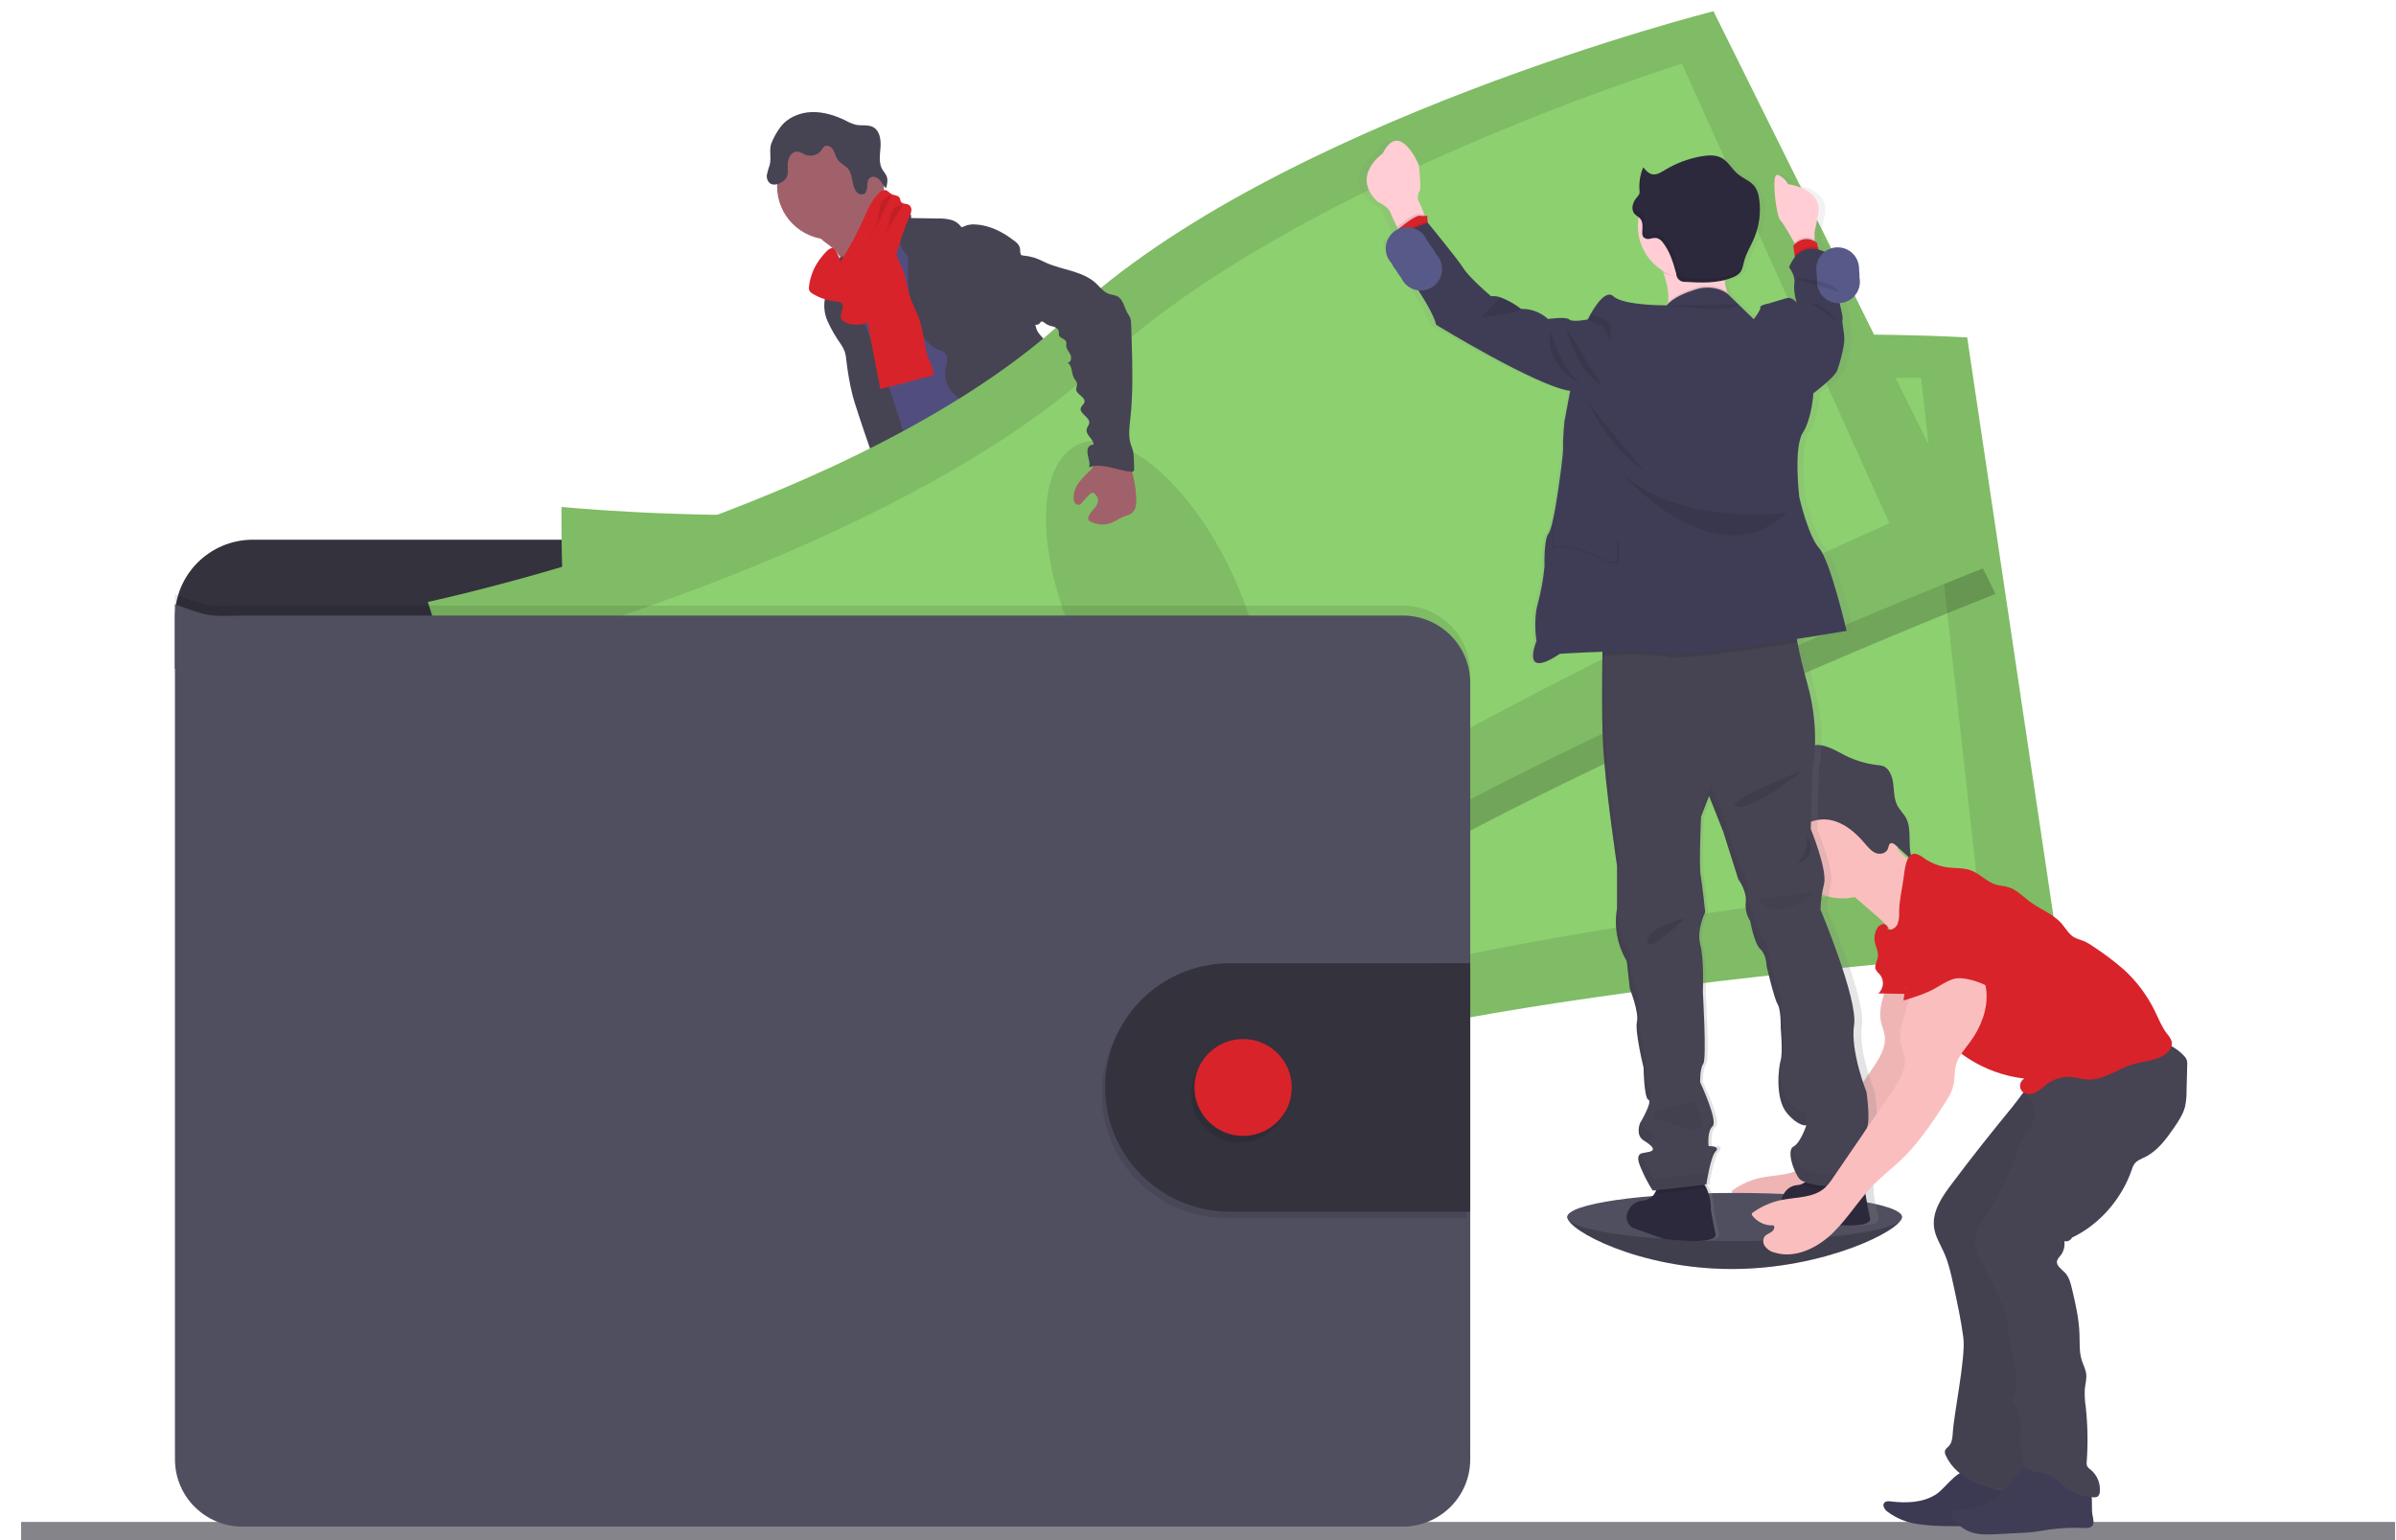 <?xml version="1.0" encoding="UTF-8"?>
<svg width="112px" height="72px" viewBox="0 0 112 72" version="1.1" xmlns="http://www.w3.org/2000/svg" xmlns:xlink="http://www.w3.org/1999/xlink">
    <!-- Generator: Sketch 55.2 (78181) - https://sketchapp.com -->
    <title>undraw_wallet_aym5 (1)</title>
    <desc>Created with Sketch.</desc>
    <defs>
        <linearGradient x1="49.988%" y1="99.994%" x2="49.988%" y2="-0.007%" id="linearGradient-1">
            <stop stop-color="#808080" stop-opacity="0.25" offset="0%"></stop>
            <stop stop-color="#808080" stop-opacity="0.12" offset="54%"></stop>
            <stop stop-color="#808080" stop-opacity="0.1" offset="100%"></stop>
        </linearGradient>
    </defs>
    <g id="Images-sprit" stroke="none" stroke-width="1" fill="none" fill-rule="evenodd">
        <g id="02-Category-page" transform="translate(-521, -1318)">
            <g id="How-it-work" transform="translate(0, 1132)">
                <g id="Group-18">
                    <g id="Group-14" transform="translate(513, 174)">
                        <g id="undraw_wallet_aym5-(1)">
                            <rect id="Rectangle" fill="#85848B" fill-rule="nonzero" x="8.987" y="83.149" width="110.969" height="1"></rect>
                            <path d="M96.903,68.894 C96.903,69.515 93.267,71.325 88.948,71.325 C84.629,71.325 81.264,69.515 81.264,68.894 C81.264,68.273 84.764,68.473 89.088,68.473 C93.411,68.473 96.903,68.272 96.903,68.894 Z" id="Path" fill="#504F60" fill-rule="nonzero"></path>
                            <path d="M96.903,68.894 C96.903,69.515 93.267,71.325 88.948,71.325 C84.629,71.325 81.264,69.515 81.264,68.894" id="Path" fill="#000000" fill-rule="nonzero" opacity="0.2"></path>
                            <path d="M53.408,57.498 C54.109,57.587 54.836,57.644 55.508,57.427 C55.613,57.395 55.73,57.322 55.719,57.217 C55.712,57.179 55.695,57.143 55.672,57.112 C55.418,56.734 55.206,56.33 55.037,55.908 C55.03,55.886 55.017,55.867 54.998,55.854 C54.976,55.846 54.952,55.846 54.93,55.854 C54.621,55.935 54.353,56.134 54.045,56.219 C53.889,56.262 53.725,56.274 53.563,56.255 C53.424,56.239 53.233,56.124 53.107,56.139 C53.179,56.599 53.354,57.028 53.408,57.498 Z" id="Path" fill="#D8232A" fill-rule="nonzero"></path>
                            <path d="M66.665,56.333 C67.127,56.017 67.606,55.685 67.879,55.198 C67.898,55.169 67.91,55.135 67.912,55.1 C67.907,55.066 67.893,55.033 67.872,55.005 C67.613,54.594 67.278,54.235 66.886,53.945 C66.681,54.089 66.497,54.259 66.336,54.451 C66.22,54.573 65.899,54.766 65.895,54.953 C65.895,55.058 66.018,55.18 66.075,55.268 C66.152,55.382 66.225,55.498 66.295,55.616 C66.335,55.674 66.702,56.309 66.665,56.333 Z" id="Path" fill="#D8232A" fill-rule="nonzero"></path>
                            <path d="M56.156,58.907 C56.164,59.016 56.134,59.124 56.071,59.213 C56.022,59.262 55.961,59.298 55.894,59.318 C54.913,59.667 53.779,59.232 52.801,59.576 C52.6,59.646 52.41,59.748 52.208,59.816 C51.967,59.888 51.719,59.932 51.468,59.946 C51.122,59.979 50.774,60 50.427,60.009 C50.164,60.028 49.899,60.005 49.643,59.941 C49.384,59.875 49.165,59.702 49.041,59.466 C48.988,59.362 48.978,59.241 49.012,59.128 C49.027,59.09 49.049,59.054 49.076,59.023 C49.143,58.949 49.22,58.886 49.307,58.837 L49.667,58.605 C49.836,58.486 50.02,58.389 50.214,58.317 C50.357,58.271 50.508,58.251 50.653,58.212 C51.159,58.064 51.546,57.664 51.906,57.28 L52.396,56.759 C52.442,56.702 52.5,56.655 52.566,56.623 C52.634,56.601 52.707,56.594 52.778,56.603 C53.254,56.637 53.714,56.791 54.115,57.049 C54.218,57.126 54.328,57.191 54.445,57.243 C54.733,57.355 55.102,57.271 55.367,57.129 C55.493,57.062 55.465,57.024 55.518,56.904 C55.571,56.784 55.7,56.707 55.812,56.817 C55.846,56.855 55.87,56.9 55.882,56.949 C55.988,57.297 55.947,57.671 55.947,58.035 C55.944,58.092 55.952,58.149 55.969,58.203 C55.996,58.258 56.028,58.31 56.065,58.359 C56.072,58.372 56.079,58.385 56.085,58.399 C56.15,58.56 56.174,58.735 56.156,58.907 Z" id="Path" fill="#514E7F" fill-rule="nonzero"></path>
                            <path d="M56.156,58.907 C56.164,59.016 56.134,59.124 56.071,59.213 C56.022,59.262 55.961,59.298 55.894,59.318 C54.913,59.667 53.779,59.232 52.801,59.576 C52.6,59.646 52.41,59.748 52.208,59.816 C51.967,59.888 51.719,59.932 51.468,59.946 C51.122,59.979 50.774,60 50.427,60.009 C50.164,60.028 49.899,60.005 49.643,59.941 C49.384,59.875 49.165,59.702 49.041,59.466 C48.988,59.362 48.978,59.241 49.012,59.128 C49.027,59.09 49.049,59.054 49.076,59.023 C49.133,59.142 49.175,59.3 49.211,59.357 C49.309,59.527 49.476,59.647 49.669,59.686 C49.813,59.695 49.956,59.677 50.092,59.633 C50.98,59.414 51.925,59.411 52.778,59.079 C53.071,58.964 53.35,58.812 53.657,58.742 C53.965,58.673 54.292,58.692 54.609,58.665 C55.11,58.625 55.595,58.475 56.089,58.396 C56.153,58.558 56.176,58.734 56.156,58.907 L56.156,58.907 Z" id="Path" fill="#464353" fill-rule="nonzero"></path>
                            <path d="M68.91,56.268 C68.863,56.639 68.627,56.958 68.368,57.228 C68.109,57.499 67.816,57.742 67.61,58.054 C67.356,58.44 67.242,58.919 66.912,59.245 C66.786,59.364 66.644,59.465 66.49,59.545 C66.317,59.647 66.135,59.73 65.945,59.795 C65.452,59.952 64.922,59.916 64.407,59.878 C64.24,59.876 64.074,59.845 63.918,59.784 C63.847,59.748 63.779,59.707 63.715,59.66 C63.586,59.581 63.478,59.473 63.398,59.344 C63.359,59.274 63.348,59.192 63.367,59.115 C63.397,59.029 63.447,58.953 63.514,58.892 C63.63,58.772 63.755,58.66 63.887,58.558 C64.068,58.442 64.231,58.3 64.371,58.137 C64.457,58.008 64.52,57.866 64.558,57.716 C64.633,57.453 64.679,57.183 64.694,56.911 C64.694,56.729 64.712,56.549 64.75,56.372 C64.829,56.094 65.036,55.845 65.013,55.558 C65.003,55.517 65.007,55.474 65.023,55.435 C65.048,55.404 65.082,55.383 65.12,55.375 C65.282,55.311 65.452,55.271 65.626,55.258 C65.802,55.246 65.974,55.313 66.095,55.441 C66.167,55.527 66.215,55.652 66.32,55.685 C66.373,55.699 66.428,55.702 66.481,55.692 C66.741,55.665 67.016,55.633 67.221,55.465 C67.413,55.294 67.524,55.051 67.528,54.795 C67.528,54.699 67.484,54.599 67.633,54.584 C67.746,54.569 67.834,54.689 67.891,54.763 C68.098,55.038 68.309,55.325 68.386,55.66 C68.416,55.648 68.448,55.642 68.48,55.642 C68.614,55.641 68.74,55.705 68.818,55.814 C68.902,55.949 68.934,56.111 68.91,56.268 L68.91,56.268 Z" id="Path" fill="#514E7F" fill-rule="nonzero"></path>
                            <path d="M68.91,56.268 C68.863,56.639 68.627,56.958 68.368,57.228 C68.109,57.499 67.816,57.742 67.61,58.054 C67.356,58.44 67.242,58.919 66.912,59.245 C66.786,59.364 66.644,59.465 66.49,59.545 C66.317,59.647 66.135,59.73 65.945,59.795 C65.452,59.952 64.922,59.916 64.407,59.878 C64.24,59.876 64.074,59.845 63.918,59.784 C63.847,59.748 63.779,59.707 63.715,59.66 C63.586,59.581 63.478,59.473 63.398,59.344 C63.497,59.297 63.605,59.271 63.715,59.268 C63.944,59.281 64.111,59.496 64.33,59.562 C64.641,59.656 64.952,59.437 65.268,59.362 C65.475,59.314 65.691,59.326 65.895,59.257 C66.065,59.191 66.223,59.097 66.359,58.977 C66.547,58.843 66.714,58.683 66.855,58.501 C66.972,58.319 67.07,58.125 67.146,57.923 C67.313,57.535 67.51,57.161 67.734,56.803 C67.767,56.747 67.807,56.694 67.853,56.647 C67.903,56.602 67.959,56.571 68.015,56.531 C68.227,56.372 68.314,56.109 68.388,55.853 C68.408,55.775 68.436,55.699 68.472,55.626 C68.606,55.625 68.732,55.689 68.809,55.798 C68.9,55.937 68.936,56.105 68.91,56.268 L68.91,56.268 Z" id="Path" fill="#464353" fill-rule="nonzero"></path>
                            <path d="M46.74,23.449 C47.003,23.646 47.219,23.897 47.374,24.186 C47.522,24.475 48.375,26.713 48.326,27.038 C48.604,26.759 49.7,26.714 49.981,26.435 C50.099,26.318 50.732,25.735 50.827,25.599 C50.922,25.463 51.629,25.178 51.706,25.035 C51.994,24.52 49.659,22.569 49.958,22.061 C49.975,22.038 49.983,22.01 49.982,21.981 C49.976,21.957 49.962,21.936 49.943,21.919 C49.752,21.724 49.498,21.603 49.268,21.459 C49.037,21.315 48.815,21.114 48.753,20.848 C48.533,20.949 48.331,21.085 48.155,21.251 C47.727,21.616 47.306,21.989 46.892,22.369 C46.73,22.519 46.417,22.718 46.342,22.932 C46.253,23.161 46.585,23.324 46.74,23.449 Z" id="Path" fill="#A1616A" fill-rule="nonzero"></path>
                            <path d="M50.521,22.621 C50.162,22.861 49.827,23.134 49.52,23.436 C49.231,23.721 48.956,24.052 48.886,24.451 C48.856,24.607 48.861,24.766 48.836,24.925 C48.731,25.615 48.132,26.12 47.868,26.765 C47.791,26.964 47.735,27.171 47.7,27.381 C47.625,27.78 47.585,28.184 47.578,28.589 C47.572,28.982 47.959,29.253 48.1,29.619 C48.242,29.985 48.28,30.362 48.352,30.738 C48.487,31.447 48.736,32.132 48.986,32.812 C49.508,34.245 51.197,38.208 51.718,39.643 C53.316,39.244 57.568,38.327 58.983,37.486 C59.454,37.206 55.711,34.047 56.215,33.829 C56.273,33.82 56.324,33.785 56.352,33.733 C56.38,33.681 56.382,33.619 56.357,33.565 C55.852,31.369 54.275,29.565 53.559,27.427 C53.311,26.685 52.864,26.052 52.526,25.346 C52.22,24.707 52.056,24.001 51.689,23.394 C51.62,23.269 51.529,23.156 51.421,23.062 C51.33,22.992 51.231,22.933 51.126,22.884 C50.917,22.783 50.722,22.723 50.521,22.621 Z" id="Path" fill="#514E7F" fill-rule="nonzero"></path>
                            <ellipse id="Oval" fill="#A1616A" fill-rule="nonzero" cx="46.824" cy="20.711" rx="2.5" ry="2.489"></ellipse>
                            <path d="M49.368,21.88 C49.623,21.646 49.997,21.592 50.308,21.745 C50.477,21.833 50.625,22.009 50.587,22.195 L51.827,22.214 C52.025,22.208 52.222,22.226 52.415,22.267 C52.61,22.309 52.783,22.418 52.906,22.574 C52.921,22.594 52.937,22.618 52.963,22.621 C52.983,22.621 53.004,22.615 53.02,22.602 C53.211,22.507 53.426,22.47 53.637,22.497 C54.308,22.54 54.927,22.874 55.453,23.291 C55.547,23.355 55.621,23.447 55.664,23.553 C55.707,23.693 55.656,23.868 55.77,23.968 C55.77,25.126 56.17,26.208 56.436,27.337 C56.484,27.538 56.677,27.716 56.811,27.874 C56.977,28.049 57.113,28.25 57.212,28.469 C57.438,29.055 57.126,29.743 57.346,30.331 C57.439,30.579 57.619,30.783 57.769,30.999 C57.967,31.248 58.092,31.547 58.131,31.862 C58.14,32.003 58.122,32.145 58.131,32.283 C58.145,32.473 58.18,32.66 58.236,32.842 C58.327,33.182 58.421,33.521 58.52,33.86 C58.681,34.407 58.89,34.998 59.383,35.289 C58.193,35.491 56.939,35.687 55.806,35.276 C55.648,35.222 55.498,35.147 55.36,35.054 C54.95,34.763 54.753,34.266 54.576,33.797 C54.38,33.271 54.18,32.735 54.14,32.175 C54.14,31.997 54.115,31.819 54.064,31.648 C53.949,31.343 53.642,31.159 53.362,30.989 C53.047,30.818 52.762,30.596 52.517,30.335 C52.271,30.068 52.147,29.712 52.174,29.352 C52.195,29.178 52.264,29.011 52.27,28.836 C52.277,28.661 52.198,28.461 52.03,28.415 C51.164,28.154 50.751,27.133 50.559,26.253 C50.476,25.798 50.438,25.336 50.448,24.874 L50.436,23.976 C50.194,23.757 50.054,23.449 50.047,23.124 C50.058,23.03 50.057,22.935 50.042,22.842 C50,22.728 49.932,22.625 49.843,22.542 C49.652,22.347 49.492,22.123 49.368,21.88 Z" id="Path" fill="#464353" fill-rule="nonzero"></path>
                            <path d="M46.705,24.726 C46.676,25.004 46.74,25.289 46.677,25.562 C46.653,25.667 46.611,25.773 46.58,25.871 C46.486,26.263 46.527,26.675 46.695,27.042 C46.864,27.405 47.065,27.752 47.297,28.079 C47.375,28.19 47.44,28.311 47.489,28.438 C47.529,28.571 47.554,28.709 47.563,28.847 C47.625,29.405 47.723,29.958 47.857,30.502 C47.976,30.974 49.321,35.005 49.633,35.379 C49.69,35.462 49.776,35.52 49.875,35.542 C49.945,35.545 50.016,35.53 50.08,35.5 L50.714,35.258 C50.768,35.241 50.818,35.214 50.861,35.178 C50.92,35.109 50.953,35.02 50.952,34.929 C50.997,34.416 49.649,30.356 49.478,29.871 C48.96,28.405 48.271,26.993 47.933,25.476 C47.839,25.055 47.79,24.406 47.48,24.071 C47.352,23.932 47.395,23.991 47.242,24.063 C47.164,24.097 47.09,24.136 47.018,24.18 C46.836,24.306 46.721,24.507 46.705,24.726 L46.705,24.726 Z" id="Path" fill="#464353" fill-rule="nonzero"></path>
                            <g id="Group" transform="translate(0.057, 0.081)"></g>
                            <path d="M48.63,27.506 C48.8,28.402 48.976,29.296 49.15,30.192 L51.633,29.544 C51.653,29.285 51.514,29.045 51.421,28.807 C51.195,28.242 51.19,27.613 51.007,27.032 C50.868,26.589 50.627,26.183 50.497,25.738 C50.422,25.479 50.384,25.212 50.31,24.949 C50.231,24.692 50.133,24.441 50.018,24.197 C49.879,23.843 49.697,23.508 49.477,23.198 C49.16,23.316 48.821,23.453 48.641,23.738 C48.548,23.899 48.495,24.079 48.486,24.264 C48.443,24.819 48.645,25.377 48.578,25.928 C48.51,26.454 48.527,26.987 48.63,27.506 Z" id="Path" fill="#D8232A" fill-rule="nonzero"></path>
                            <path d="M51.674,39.422 C51.814,39.948 51.612,40.502 51.447,41.023 C51.198,41.808 51.029,42.615 50.941,43.434 C50.931,43.642 50.889,43.847 50.817,44.043 C50.738,44.219 50.605,44.367 50.514,44.535 C50.265,44.975 50.271,45.512 50.325,46.015 C50.361,46.346 50.415,46.677 50.481,47.003 C50.563,47.402 50.663,47.819 50.546,48.208 C50.743,48.165 50.876,48.419 50.863,48.618 C50.85,48.817 50.786,49.039 50.882,49.211 C51.125,49.299 51.127,49.632 51.12,49.889 C51.124,50.337 51.181,50.782 51.289,51.216 C51.657,52.977 52.048,54.734 52.461,56.485 C53.354,56.761 54.398,57.048 55.25,56.666 C55.408,56.596 55.567,56.483 55.603,56.313 C55.612,56.221 55.601,56.128 55.569,56.041 L55.165,54.578 C55.067,54.224 54.968,53.859 55.02,53.496 C55.059,53.225 55.178,52.934 55.045,52.695 C54.999,52.613 54.927,52.548 54.874,52.471 C54.663,52.162 54.774,51.749 54.791,51.376 C54.797,51.292 54.792,51.208 54.774,51.125 C54.745,51.029 54.704,50.937 54.653,50.851 C54.32,50.205 54.159,49.485 54.188,48.76 C54.201,48.667 54.188,48.573 54.151,48.487 C54.126,48.452 54.103,48.415 54.082,48.376 C54.067,48.308 54.075,48.237 54.105,48.175 C53.983,48.083 53.874,47.977 53.779,47.859 C53.898,47.785 53.976,47.662 53.991,47.523 C54.007,47.385 53.957,47.247 53.857,47.149 C53.945,47.132 54.016,47.066 54.04,46.98 C54.063,46.894 54.037,46.802 53.97,46.742 C53.919,46.706 53.85,46.691 53.813,46.637 C53.756,46.559 53.802,46.451 53.849,46.367 L54.095,45.924 C54.279,45.595 54.32,45.187 54.518,44.872 C54.801,44.412 54.986,43.899 55.169,43.392 L55.881,41.437 L56.36,41.851 C56.519,41.972 56.653,42.124 56.753,42.297 C56.821,42.468 56.864,42.648 56.881,42.832 C57.057,43.893 57.727,44.813 57.975,45.858 C58.03,46.091 58.067,46.335 58.202,46.534 C58.25,46.595 58.293,46.66 58.331,46.727 C58.366,46.831 58.384,46.939 58.384,47.048 C58.429,47.481 58.661,47.873 59.019,48.122 C59.255,48.283 59.547,48.394 59.675,48.648 C59.701,48.727 59.737,48.803 59.781,48.873 C59.895,49.009 60.142,49.025 60.19,49.197 C60.218,49.293 60.167,49.407 60.221,49.492 C60.252,49.531 60.292,49.561 60.338,49.579 L61.027,49.921 C61.796,50.304 62.19,51.184 62.757,51.825 C62.953,52.034 63.127,52.263 63.275,52.507 C63.521,52.944 63.634,53.493 64.048,53.771 C64.16,53.828 64.261,53.903 64.349,53.993 C64.479,54.163 64.431,54.402 64.443,54.617 C64.454,54.832 64.619,55.087 64.824,55.022 C64.752,55.282 64.752,55.557 64.824,55.817 C65.725,55.771 66.584,55.425 67.262,54.834 C67.463,54.659 67.657,54.436 67.659,54.171 C67.662,54.125 67.652,54.079 67.629,54.039 C67.589,53.987 67.535,53.947 67.474,53.922 C66.83,53.575 66.636,52.769 66.311,52.116 C66.026,51.539 65.606,51.042 65.254,50.506 C64.488,49.354 63.966,47.959 62.808,47.198 C62.553,47.031 62.257,46.882 62.129,46.605 C62.059,46.451 62.05,46.274 61.994,46.114 C61.938,45.954 61.804,45.798 61.632,45.798 C61.728,45.566 61.709,45.284 61.715,45.034 C61.721,44.922 61.709,44.811 61.677,44.704 C61.633,44.589 61.576,44.48 61.507,44.378 C61.205,43.869 61.054,43.285 61.071,42.694 C61.079,42.389 61.133,42.076 61.041,41.785 C60.995,41.639 60.913,41.505 60.857,41.364 C60.773,41.109 60.728,40.842 60.725,40.573 L60.662,39.561 C60.652,39.224 60.608,38.889 60.531,38.561 C60.319,37.776 60.108,34.486 59.384,34.116 C58.659,33.745 57.415,36.277 56.6,36.326 C56.239,36.341 55.883,36.41 55.543,36.529 C55,36.732 54.546,37.108 54.103,37.477 L52.603,38.731 C52.286,38.991 52.024,39.239 51.674,39.422 Z" id="Path" fill="#464353" fill-rule="nonzero"></path>
                            <path d="M44.478,17.946 C44.808,17.498 45.375,17.26 45.933,17.24 C46.491,17.22 47.041,17.395 47.541,17.642 C47.689,17.726 47.847,17.79 48.011,17.834 C48.275,17.887 48.569,17.816 48.808,17.939 C49.125,18.106 49.186,18.533 49.159,18.886 C49.131,19.24 49.065,19.633 49.254,19.939 C49.321,20.026 49.382,20.118 49.437,20.214 C49.518,20.396 49.471,20.606 49.422,20.799 C49.298,20.694 49.229,20.535 49.119,20.413 C49.009,20.291 48.817,20.208 48.681,20.3 C48.544,20.392 48.547,20.558 48.539,20.707 C48.532,20.857 48.494,21.036 48.352,21.084 C48.231,21.112 48.105,21.063 48.035,20.961 C47.793,20.666 47.89,20.196 47.65,19.899 C47.514,19.731 47.286,19.648 47.161,19.472 C47.061,19.333 47.036,19.156 46.949,19.006 C46.862,18.857 46.66,18.747 46.526,18.851 C46.48,18.894 46.442,18.945 46.413,19.001 C46.241,19.247 45.921,19.343 45.641,19.233 C45.537,19.169 45.425,19.121 45.307,19.088 C45.15,19.081 45.002,19.162 44.925,19.299 C44.85,19.433 44.813,19.585 44.82,19.739 C44.82,19.949 44.858,20.174 44.737,20.342 C44.691,20.406 44.634,20.46 44.568,20.502 C44.392,20.615 44.145,20.691 43.982,20.562 C43.87,20.458 43.82,20.303 43.851,20.154 C43.883,20.007 43.925,19.863 43.976,19.722 C44.069,19.396 43.947,19.028 44.049,18.721 C44.155,18.444 44.3,18.183 44.478,17.946 L44.478,17.946 Z" id="Path" fill="#464353" fill-rule="nonzero"></path>
                            <path d="M45.818,25.373 C45.802,25.449 45.81,25.529 45.841,25.601 C45.872,25.65 45.915,25.691 45.966,25.72 C46.321,25.941 46.726,26.071 47.144,26.1 C47.2,26.101 47.256,26.115 47.306,26.142 C47.406,26.207 47.412,26.353 47.375,26.468 C47.326,26.578 47.3,26.696 47.3,26.816 C47.331,27.036 47.593,27.132 47.814,27.164 C48.124,27.203 48.463,27.183 48.708,26.991 C48.875,26.84 49.001,26.651 49.077,26.44 C49.684,25.052 49.897,23.517 50.511,22.133 C50.558,22.042 50.589,21.945 50.603,21.844 C50.616,21.742 50.572,21.64 50.489,21.579 C50.375,21.508 50.197,21.548 50.12,21.438 C50.082,21.382 50.086,21.306 50.052,21.247 C49.981,21.122 49.795,21.142 49.668,21.069 C49.569,21.017 49.5,20.908 49.389,20.887 C49.279,20.881 49.172,20.927 49.101,21.012 C48.74,21.346 48.551,21.821 48.35,22.269 C48.043,22.957 47.684,23.62 47.276,24.253 C47.323,24.179 47.047,23.621 46.94,23.597 C46.75,23.559 46.508,23.889 46.406,24.013 C46.084,24.401 45.88,24.873 45.818,25.373 L45.818,25.373 Z" id="Path" fill="#D8232A" fill-rule="nonzero"></path>
                            <path d="M49.659,21.167 C49.505,21.17 49.361,21.242 49.267,21.363 C49.153,21.509 49.131,21.703 49.103,21.889 C49.006,22.48 48.795,23.046 48.48,23.555" id="Path" fill="#000000" fill-rule="nonzero" opacity="0.1"></path>
                            <path d="M50.198,21.587 C49.985,21.592 49.79,21.709 49.685,21.894 C49.615,22.059 49.572,22.235 49.556,22.414 C49.466,22.81 49.291,23.183 49.044,23.507" id="Path" fill="#000000" fill-rule="nonzero" opacity="0.1"></path>
                            <path d="M75.325,42.166 L75.325,40.859 C75.325,38.855 73.693,37.231 71.68,37.231 L19.822,37.231 C17.809,37.231 16.176,38.855 16.176,40.859 L16.176,43.269 L75.325,42.166 Z" id="Path" fill="#33323D" fill-rule="nonzero"></path>
                            <path d="M34.248,35.698 C34.248,35.698 34.1,44.841 35.728,47.849 C37.356,50.858 38.054,63.945 38.054,63.945 C38.054,63.945 55.123,65.703 67.017,61.84 C78.911,57.977 104.22,56.397 104.22,56.397 L99.955,27.777 C99.955,27.777 78.885,26.432 66.899,32.123 C54.912,37.815 34.248,35.698 34.248,35.698 Z" id="Path" fill="#8DD070" fill-rule="nonzero"></path>
                            <path d="M34.248,35.698 C34.248,35.698 34.1,44.841 35.728,47.849 C37.356,50.858 38.054,63.945 38.054,63.945 C38.054,63.945 55.123,65.703 67.017,61.84 C78.911,57.977 104.22,56.397 104.22,56.397 L99.955,27.777 C99.955,27.777 78.885,26.432 66.899,32.123 C54.912,37.815 34.248,35.698 34.248,35.698 Z" id="Path" fill="#000000" fill-rule="nonzero" opacity="0.1"></path>
                            <path d="M38.026,39.038 C38.026,39.038 37.492,46.582 38.831,48.993 C40.171,51.403 40.233,62.164 40.233,62.164 C40.233,62.164 55.594,62.874 66.521,59.171 C77.448,55.467 100.41,53.065 100.41,53.065 L97.801,29.66 C97.801,29.66 78.801,29.465 67.713,34.678 C56.624,39.891 38.026,39.038 38.026,39.038 Z" id="Path" fill="#8DD070" fill-rule="nonzero"></path>
                            <ellipse id="Oval" fill="#000000" fill-rule="nonzero" opacity="0.1" transform="translate(66.487, 46.435) rotate(-7.1) translate(-66.487, -46.435) " cx="66.487" cy="46.435" rx="3.988" ry="8.516"></ellipse>
                            <path d="M88.404,13.835 C88.404,13.835 67.934,18.993 58.281,28.072 C48.628,37.151 28.307,41.449 28.307,41.449 C28.307,41.449 30.984,50.196 33.46,52.562 C35.937,54.928 40.633,67.173 40.633,67.173 C40.633,67.173 57.419,63.629 67.548,56.316 C77.676,49.002 101.282,39.765 101.282,39.765 L88.404,13.835 Z" id="Path" fill="#000000" fill-rule="nonzero" opacity="0.2"></path>
                            <path d="M28,40.14 C28,40.14 30.676,48.887 33.15,51.254 C35.624,53.62 40.322,65.863 40.322,65.863 C40.322,65.863 57.11,62.321 67.24,55.007 C77.37,47.694 100.973,38.46 100.973,38.46 L88.095,12.526 C88.095,12.526 67.626,17.684 57.973,26.763 C48.32,35.842 28,40.14 28,40.14 Z" id="Path" fill="#8DD070" fill-rule="nonzero"></path>
                            <path d="M28,40.14 C28,40.14 30.676,48.887 33.15,51.254 C35.624,53.62 40.322,65.863 40.322,65.863 C40.322,65.863 57.11,62.321 67.24,55.007 C77.37,47.694 100.973,38.46 100.973,38.46 L88.095,12.526 C88.095,12.526 67.626,17.684 57.973,26.763 C48.32,35.842 28,40.14 28,40.14 Z" id="Path" fill="#000000" fill-rule="nonzero" opacity="0.1"></path>
                            <path d="M32.621,42.165 C32.621,42.165 34.438,49.509 36.457,51.394 C38.475,53.278 41.849,63.499 41.849,63.499 C41.849,63.499 56.687,59.48 65.945,52.617 C75.204,45.754 96.319,36.462 96.319,36.462 L86.623,14.976 C86.623,14.976 68.481,20.594 59.534,28.943 C50.586,37.293 32.621,42.165 32.621,42.165 Z" id="Path" fill="#8DD070" fill-rule="nonzero"></path>
                            <ellipse id="Oval" fill="#000000" fill-rule="nonzero" opacity="0.1" transform="translate(61.992, 40.509) rotate(-24.97) translate(-61.992, -40.509) " cx="61.992" cy="40.509" rx="3.985" ry="8.522"></ellipse>
                            <path d="M76.725,43.449 L76.725,79.765 C76.725,80.598 76.393,81.397 75.801,81.986 C75.209,82.575 74.407,82.905 73.57,82.905 L19.332,82.905 C17.591,82.905 16.179,81.499 16.179,79.765 L16.179,39.788 C17.734,40.363 17.734,40.363 19.332,40.315 L73.57,40.315 C75.31,40.315 76.721,41.717 76.725,43.449 Z" id="Path" fill="#000000" fill-rule="nonzero" opacity="0.1"></path>
                            <path d="M76.725,43.912 L76.725,80.227 C76.725,81.962 75.312,83.367 73.57,83.367 L19.332,83.367 C17.591,83.367 16.179,81.961 16.179,80.227 L16.179,40.249 C17.734,40.823 17.734,40.823 19.332,40.776 L73.57,40.776 C75.31,40.776 76.722,42.179 76.725,43.912 Z" id="Path" fill="#504F60" fill-rule="nonzero"></path>
                            <path d="M76.571,57.338 L76.571,68.952 L65.258,68.952 C62.067,68.909 59.503,66.322 59.503,63.145 C59.503,59.968 62.067,57.381 65.258,57.338 L76.571,57.338 Z" id="Path" fill="#000000" fill-rule="nonzero" opacity="0.1"></path>
                            <path d="M76.725,57.028 L76.725,68.644 L65.412,68.644 C62.222,68.601 59.658,66.014 59.658,62.837 C59.658,59.661 62.222,57.073 65.412,57.031 L76.725,57.028 Z" id="Path" fill="#33323D" fill-rule="nonzero"></path>
                            <ellipse id="Oval" fill="#000000" fill-rule="nonzero" opacity="0.1" cx="65.955" cy="63.145" rx="2.274" ry="2.264"></ellipse>
                            <ellipse id="Oval" fill="#D8232A" fill-rule="nonzero" cx="66.109" cy="62.838" rx="2.274" ry="2.264"></ellipse>
                            <path d="M96.362,56.928 C96.451,57.898 95.715,58.839 95.929,59.788 C95.976,59.992 96.063,60.183 96.095,60.388 C96.184,60.953 95.847,61.486 95.524,61.958 L92.754,66.004 C92.643,66.182 92.51,66.345 92.359,66.491 C91.83,66.96 91.035,66.912 90.339,67.052 C89.85,67.15 89.389,67.354 88.986,67.647 C88.951,67.677 88.946,67.729 88.973,67.765 C89.207,68.082 89.586,68.259 89.98,68.236 C90.053,68.332 89.98,68.472 89.874,68.54 C89.725,68.645 89.521,68.671 89.491,68.921 C89.481,69.008 89.499,69.097 89.542,69.174 C89.654,69.344 89.827,69.464 90.026,69.509 C90.985,69.801 92.021,69.288 92.739,68.591 C93.457,67.893 93.972,67.012 94.676,66.301 C95.066,65.908 95.509,65.572 95.911,65.191 C96.713,64.431 97.335,63.506 97.937,62.581 C98.118,62.302 98.3,62.016 98.376,61.693 C98.452,61.369 98.416,61.043 98.501,60.731 C98.614,60.32 98.915,59.994 99.165,59.649 C99.657,58.976 99.985,58.152 99.92,57.322 C99.856,56.493 99.339,55.673 98.552,55.391 C98.308,55.293 98.04,55.277 97.786,55.344 C97.463,55.443 97.225,55.708 97.005,55.962 L96.477,56.567 C96.345,56.7 96.241,56.858 96.17,57.031 C96.101,57.208 96.142,57.409 96.276,57.545" id="Path" fill="#FBBEBE" fill-rule="nonzero"></path>
                            <path d="M96.362,56.928 C96.451,57.898 95.715,58.839 95.929,59.788 C95.976,59.992 96.063,60.183 96.095,60.388 C96.184,60.953 95.847,61.486 95.524,61.958 L92.754,66.004 C92.643,66.182 92.51,66.345 92.359,66.491 C91.83,66.96 91.035,66.912 90.339,67.052 C89.85,67.15 89.389,67.354 88.986,67.647 C88.951,67.677 88.946,67.729 88.973,67.765 C89.207,68.082 89.586,68.259 89.98,68.236 C90.053,68.332 89.98,68.472 89.874,68.54 C89.725,68.645 89.521,68.671 89.491,68.921 C89.481,69.008 89.499,69.097 89.542,69.174 C89.654,69.344 89.827,69.464 90.026,69.509 C90.985,69.801 92.021,69.288 92.739,68.591 C93.457,67.893 93.972,67.012 94.676,66.301 C95.066,65.908 95.509,65.572 95.911,65.191 C96.713,64.431 97.335,63.506 97.937,62.581 C98.118,62.302 98.3,62.016 98.376,61.693 C98.452,61.369 98.416,61.043 98.501,60.731 C98.614,60.32 98.915,59.994 99.165,59.649 C99.657,58.976 99.985,58.152 99.92,57.322 C99.856,56.493 99.339,55.673 98.552,55.391 C98.308,55.293 98.04,55.277 97.786,55.344 C97.463,55.443 97.225,55.708 97.005,55.962 L96.477,56.567 C96.345,56.7 96.241,56.858 96.17,57.031 C96.101,57.208 96.142,57.409 96.276,57.545" id="Path" fill="#000000" fill-rule="nonzero" opacity="0.05"></path>
                            <path d="M98.458,81.886 C97.853,82.254 97.1,82.276 96.396,82.191 C96.283,82.177 96.149,82.168 96.079,82.256 C95.974,82.382 96.098,82.572 96.227,82.669 C96.642,82.979 97.129,83.179 97.643,83.249 C98.102,83.314 98.565,83.345 99.028,83.341 C100.297,83.363 101.565,83.384 102.814,83.203 C102.888,83.198 102.96,83.177 103.026,83.142 C103.106,83.086 103.162,83.001 103.182,82.905 C103.268,82.581 103.103,82.234 102.853,82.008 C102.604,81.783 102.283,81.658 101.97,81.537 L100.871,81.111 C100.613,81.011 100.199,80.745 99.919,80.766 C99.393,80.804 98.895,81.632 98.458,81.886 Z" id="Path" fill="#3F3D56" fill-rule="nonzero"></path>
                            <path d="M98.458,81.886 C97.853,82.254 97.1,82.276 96.396,82.191 C96.283,82.177 96.149,82.168 96.079,82.256 C95.974,82.382 96.098,82.572 96.227,82.669 C96.642,82.979 97.129,83.179 97.643,83.249 C98.102,83.314 98.565,83.345 99.028,83.341 C100.297,83.363 101.565,83.384 102.814,83.203 C102.888,83.198 102.96,83.177 103.026,83.142 C103.106,83.086 103.162,83.001 103.182,82.905 C103.268,82.581 103.103,82.234 102.853,82.008 C102.604,81.783 102.283,81.658 101.97,81.537 L100.871,81.111 C100.613,81.011 100.199,80.745 99.919,80.766 C99.393,80.804 98.895,81.632 98.458,81.886 Z" id="Path" fill="#000000" fill-rule="nonzero" opacity="0.05"></path>
                            <path d="M99.229,67.354 C98.771,67.96 98.297,68.66 98.411,69.411 C98.472,69.815 98.699,70.172 98.866,70.545 C99.093,71.053 99.211,71.598 99.327,72.141 C99.499,72.935 99.671,73.731 99.776,74.537 C99.895,75.447 99.334,78.082 99.282,78.999 C99.269,79.22 99.243,79.459 99.088,79.618 C99.028,79.681 98.948,79.732 98.92,79.814 C98.904,79.893 98.917,79.975 98.957,80.045 C99.215,80.624 99.743,81.056 100.332,81.302 C100.921,81.548 102.34,81.974 102.982,81.996 C103.067,82.005 103.152,81.994 103.232,81.963 C103.317,81.911 103.384,81.834 103.424,81.743 C103.884,80.867 103.442,77.754 103.448,76.765 C103.455,75.941 103.65,75.122 103.614,74.299 C103.585,73.638 103.403,72.992 103.343,72.333 C103.237,71.253 103.436,70.167 103.636,69.1 C103.788,68.281 103.941,67.462 104.137,66.654 C104.256,66.16 104.395,65.662 104.665,65.234 C104.877,64.894 105.174,64.609 105.42,64.286 C106.104,63.394 106.408,62.269 106.266,61.156 C106.251,61.051 104.68,61.553 104.542,61.613 C103.977,61.851 103.457,62.184 103.004,62.597 C102.641,62.942 102.354,63.403 102.036,63.789 C101.586,64.336 101.141,64.887 100.702,65.441 C100.201,66.075 99.71,66.712 99.229,67.354 Z" id="Path" fill="#464353" fill-rule="nonzero"></path>
                            <path d="M99.229,67.317 C98.771,67.923 98.297,68.624 98.411,69.374 C98.472,69.779 98.699,70.136 98.866,70.509 C99.093,71.016 99.211,71.562 99.327,72.104 C99.499,72.899 99.671,73.695 99.776,74.5 C99.895,75.412 99.334,78.045 99.282,78.962 C99.269,79.183 99.243,79.423 99.088,79.582 C99.028,79.644 98.948,79.695 98.92,79.777 C98.904,79.856 98.917,79.938 98.957,80.008 C99.215,80.588 99.743,81.019 100.332,81.272 C100.921,81.524 102.34,81.744 102.982,81.765 C103.067,81.775 103.152,81.763 103.232,81.733 C103.317,81.681 103.385,81.605 103.424,81.514 C103.884,80.638 103.442,77.724 103.448,76.735 C103.455,75.909 103.65,75.092 103.614,74.267 C103.585,73.606 103.403,72.96 103.343,72.302 C103.237,71.221 103.436,70.136 103.636,69.068 C103.788,68.251 103.941,67.432 104.137,66.622 C104.256,66.128 104.395,65.631 104.665,65.202 C104.877,64.862 105.174,64.578 105.42,64.255 C106.104,63.362 106.408,62.238 106.266,61.124 C106.251,61.019 104.68,61.521 104.542,61.581 C103.977,61.82 103.457,62.153 103.004,62.566 C102.641,62.911 102.354,63.372 102.036,63.758 C101.586,64.305 101.141,64.855 100.702,65.411 C100.201,66.039 99.71,66.675 99.229,67.317 Z" id="Path" fill="#000000" fill-rule="nonzero" opacity="0.05"></path>
                            <ellipse id="Oval" fill="#FBBEBE" fill-rule="nonzero" cx="94.135" cy="51.445" rx="2.566" ry="2.555"></ellipse>
                            <path d="M96.446,51.338 C96.925,52.099 97.694,52.633 98.577,52.818 L98.383,53.518 C98.049,54.72 97.674,55.992 96.741,56.825 C96.847,56.418 96.712,55.983 96.481,55.629 C96.251,55.276 95.927,54.998 95.61,54.723 L94.133,53.449 C94.09,53.415 94.054,53.373 94.027,53.325 C93.991,53.235 93.991,53.135 94.027,53.045 C94.215,52.462 94.752,52.098 95.19,51.704 C95.41,51.501 95.606,51.273 95.775,51.026 C96.07,50.607 96.253,51.028 96.446,51.338 Z" id="Path" fill="#FBBEBE" fill-rule="nonzero"></path>
                            <path d="M90.755,48.877 L90.697,48.397 C91.102,48.502 91.487,48.159 91.746,47.804 C92.005,47.449 92.245,47.032 92.639,46.883 C93.118,46.704 93.625,46.988 94.083,47.228 C94.596,47.512 95.158,47.694 95.74,47.765 C95.833,47.768 95.925,47.783 96.014,47.809 C96.312,47.915 96.454,48.287 96.497,48.625 C96.54,48.963 96.529,49.322 96.676,49.623 C96.781,49.852 96.978,50.021 97.099,50.246 C97.416,50.851 97.109,51.677 97.44,52.269 L96.617,51.519 C96.542,51.451 96.437,51.379 96.353,51.437 C96.288,51.483 96.282,51.583 96.256,51.663 C96.177,51.897 95.883,51.966 95.67,51.874 C95.458,51.781 95.302,51.58 95.141,51.397 C94.778,50.969 94.344,50.594 93.837,50.412 C93.387,50.244 92.886,50.277 92.462,50.502 C92.079,50.718 91.797,51.221 91.327,51.239 C90.682,51.263 90.413,50.067 90.115,49.595 C90.34,49.426 90.412,49.121 90.284,48.871 C90.328,48.853 90.745,48.803 90.755,48.877 Z" id="Path" fill="#464353" fill-rule="nonzero"></path>
                            <path d="M59.017,33.941 C58.811,34.124 58.62,34.323 58.447,34.537 C58.273,34.754 58.18,35.024 58.185,35.302 C58.186,35.383 58.211,35.461 58.259,35.526 C58.308,35.59 58.393,35.616 58.47,35.591 C58.513,35.569 58.549,35.537 58.576,35.498 C58.688,35.364 58.806,35.236 58.931,35.115 C58.977,35.069 59.037,35.022 59.098,35.039 C59.126,35.049 59.15,35.065 59.17,35.086 C59.241,35.148 59.293,35.228 59.319,35.318 C59.356,35.479 59.262,35.64 59.155,35.766 C59.048,35.893 58.923,36.014 58.879,36.173 C58.863,36.215 58.863,36.261 58.879,36.303 C58.9,36.334 58.928,36.358 58.962,36.373 C59.268,36.541 59.634,36.565 59.96,36.438 C60.171,36.353 60.359,36.206 60.577,36.131 C60.672,36.105 60.763,36.07 60.85,36.025 C60.976,35.942 61.063,35.812 61.092,35.664 C61.12,35.518 61.125,35.369 61.108,35.221 C61.082,34.649 60.959,34.086 60.744,33.555 C60.732,33.52 60.711,33.49 60.683,33.466 C60.651,33.447 60.615,33.437 60.577,33.438 C60.307,33.409 59.863,33.272 59.601,33.372 C59.51,33.421 59.431,33.491 59.371,33.576 C59.322,33.629 59.017,33.871 59.017,33.941 Z" id="Path" fill="#A1616A" fill-rule="nonzero"></path>
                            <path d="M58.931,33.703 C58.931,33.446 58.614,32.826 59.118,32.785 C59.118,32.511 58.728,32.34 58.801,32.048 C58.824,31.952 58.907,31.873 58.916,31.774 C58.948,31.493 58.438,31.34 58.523,31.071 C58.555,30.965 58.667,30.904 58.691,30.8 C58.748,30.557 58.312,30.448 58.303,30.199 C58.303,30.115 58.351,30.036 58.346,29.952 C58.346,29.846 58.254,29.766 58.204,29.675 C58.072,29.44 58.136,29.077 57.895,28.956 C58.055,28.969 58.106,28.734 58.041,28.589 C57.975,28.445 57.841,28.32 57.84,28.16 C57.848,28.102 57.848,28.043 57.84,27.985 C57.796,27.832 57.543,27.819 57.501,27.669 C57.495,27.612 57.493,27.554 57.495,27.497 C57.478,27.378 57.356,27.302 57.241,27.268 C57.121,27.248 57.006,27.207 56.9,27.147 C56.826,27.092 56.74,26.999 56.661,27.042 C56.632,27.06 56.617,27.094 56.595,27.119 C56.499,27.229 56.318,27.181 56.198,27.1 C55.845,26.861 55.669,26.433 55.594,26.015 C55.519,25.597 55.521,25.165 55.427,24.752 C55.399,24.623 55.36,24.496 55.313,24.373 C55.273,24.267 55.144,24.102 55.136,23.996 C55.116,23.754 55.62,23.919 55.811,23.943 C55.997,23.961 56.181,23.996 56.36,24.048 C56.551,24.12 56.739,24.202 56.921,24.294 C57.685,24.629 58.607,24.671 59.22,25.235 C59.422,25.42 59.592,25.663 59.854,25.747 C59.974,25.77 60.093,25.801 60.209,25.839 C60.5,25.975 60.546,26.359 60.704,26.637 C60.754,26.71 60.798,26.788 60.834,26.868 C60.865,26.964 60.879,27.063 60.876,27.163 L60.899,27.893 C60.935,29.115 60.971,30.34 60.839,31.555 C60.797,31.956 60.734,32.368 60.853,32.754 C60.885,32.859 60.929,32.958 60.959,33.064 C60.985,33.189 60.999,33.316 60.999,33.443 L61.016,33.916 C61.022,33.953 61.014,33.99 60.993,34.021 C60.957,34.05 60.91,34.061 60.865,34.052 C60.204,33.993 59.536,33.622 58.912,33.846" id="Path" fill="#464353" fill-rule="nonzero"></path>
                            <ellipse id="Oval" fill="#504F60" fill-rule="nonzero" cx="89.087" cy="68.894" rx="7.82" ry="1.125"></ellipse>
                            <path d="M95.814,68.948 C95.676,68.362 95.591,67.847 95.591,67.847 C95.591,67.847 95.623,67.209 95.335,66.731 L95.335,66.571 L95.335,66.571 L95.335,65.392 C95.417,65.178 95.517,64.971 95.634,64.774 C95.846,64.403 95.634,63.045 95.634,63.045 C95.634,63.045 94.844,61.131 95.036,59.916 C95.227,58.701 93.414,54.522 93.414,54.522 C93.425,54.119 93.482,53.719 93.584,53.328 C93.604,53.246 93.611,53.162 93.607,53.078 C93.607,53.067 93.607,53.058 93.607,53.047 C93.607,53.037 93.607,53.054 93.607,53.057 C93.58,52.256 92.943,50.755 92.943,50.755 L93.029,47.894 C93.029,47.894 93.435,46.209 92.773,43.941 C92.542,43.151 92.394,42.518 92.3,42.029 C92.289,41.975 92.278,41.924 92.27,41.871 C93.633,41.66 94.674,41.492 94.674,41.492 C94.674,41.492 93.883,38.198 93.349,37.621 C92.816,37.044 92.388,35.233 92.388,35.233 C92.388,35.233 92.11,32.907 92.56,32.227 C93.009,31.547 93.072,30.375 93.072,30.375 C93.072,30.375 94.097,29.638 94.226,29.304 C94.355,28.971 94.567,28.234 94.567,27.843 C94.567,27.453 94.439,27.106 94.482,26.896 C94.524,26.685 94.183,25.907 94.354,25.537 C94.398,25.423 94.421,25.302 94.421,25.18 C94.422,25.177 94.422,25.173 94.421,25.169 C94.421,25.169 94.421,25.169 94.421,25.169 C94.423,24.845 94.393,24.522 94.332,24.203 C94.035,23.954 93.689,23.77 93.317,23.663 L93.294,23.575 L93.236,23.343 C93.204,23.322 93.17,23.302 93.136,23.284 L93.136,23.2 L93.126,22.865 L93.287,22.114 C93.604,20.806 91.85,20.612 91.85,20.612 C91.744,20.411 91.567,20.257 91.353,20.178 C91.001,20.055 91.295,22.144 91.459,22.283 C91.583,22.388 91.965,23.039 92.15,23.361 L92.15,23.361 L92.18,23.414 C92.151,23.44 92.124,23.468 92.1,23.498 L92.166,23.952 L92.177,24.021 C92.061,24.165 91.966,24.325 91.897,24.496 C91.897,24.496 92.214,24.845 92.154,25.233 C92.093,25.62 92.252,26.112 92.259,26.138 C92.24,26.116 92.015,25.874 91.79,25.933 C91.565,25.992 90.936,26.18 90.936,26.18 C90.936,26.18 90.466,26.262 90.513,26.365 C90.559,26.468 90.196,26.921 90.196,26.921 L88.933,25.729 C88.921,25.694 88.907,25.658 88.896,25.624 C88.845,25.452 88.809,25.276 88.79,25.098 C88.928,25.065 89.063,25.023 89.194,24.971 C89.327,24.925 89.447,24.849 89.543,24.747 C89.671,24.597 89.696,24.393 89.747,24.205 C89.847,23.839 90.064,23.514 90.216,23.165 C90.472,22.577 90.554,21.927 90.454,21.294 C90.434,21.098 90.368,20.911 90.26,20.746 C90.054,20.464 89.68,20.349 89.408,20.124 C89.136,19.899 88.961,19.555 88.644,19.387 C88.357,19.235 88.009,19.253 87.686,19.305 C87.054,19.409 86.447,19.629 85.896,19.954 C85.712,20.059 85.509,20.188 85.297,20.149 C85.115,20.117 84.98,19.973 84.866,19.834 C84.867,19.828 84.869,19.822 84.871,19.817 C84.866,19.812 84.861,19.806 84.857,19.8 C84.724,20.096 84.657,20.417 84.661,20.741 C84.661,20.792 84.661,20.846 84.667,20.892 L84.667,20.944 C84.667,20.959 84.667,20.974 84.667,20.987 L84.667,20.987 C84.667,21.01 84.664,21.032 84.658,21.054 C84.631,21.118 84.591,21.176 84.539,21.223 C84.5,21.267 84.465,21.314 84.433,21.363 C84.433,21.346 84.444,21.329 84.45,21.312 C84.37,21.429 84.324,21.566 84.319,21.708 C84.313,21.812 84.347,21.913 84.414,21.993 C84.478,22.054 84.547,22.109 84.621,22.157 C84.595,22.296 84.583,22.437 84.583,22.578 C84.587,23.429 85.039,24.216 85.773,24.653 C85.788,24.687 85.802,24.723 85.815,24.758 C85.977,25.179 86.099,25.674 86.045,26.126 C86.045,26.159 86.035,26.193 86.03,26.225 C86.025,26.258 85.998,26.26 85.984,26.278 L85.984,26.278 C85.984,26.278 83.899,26.299 83.408,25.857 C82.917,25.415 82.169,26.938 82.169,26.938 C82.169,26.938 81.421,27.082 81.271,26.938 C81.121,26.794 80.247,26.918 80.247,26.918 C79.888,26.601 79.422,26.431 78.943,26.444 C78.653,26.225 78.332,26.047 77.992,25.918 L77.992,25.918 L77.968,25.909 L77.968,25.909 C77.818,25.855 77.657,25.835 77.498,25.851 C77.498,25.851 76.472,25.008 76.173,24.554 C75.874,24.099 74.45,22.42 74.443,22.413 L74.443,22.332 L74.427,22.087 C74.385,22.094 74.342,22.097 74.3,22.098 C74.292,22.074 74.282,22.045 74.271,22.013 C74.189,21.774 74.088,21.543 73.969,21.321 C73.969,21.321 73.969,21.013 74.059,20.935 C74.148,20.857 74.021,19.725 74.021,19.725 C74.021,19.725 73.097,17.575 72.27,19.18 C72.27,19.18 70.705,20.219 72.018,21.429 C72.018,21.429 72.547,21.682 72.616,21.882 C72.665,22.012 72.843,22.375 72.962,22.619 L73.016,22.724 L73.001,22.737 L73.02,22.939 L73.029,23.017 C72.781,23.157 72.613,23.296 72.654,23.4 C72.727,23.578 72.777,23.765 72.804,23.956 C72.804,23.956 74.62,26.221 74.855,27.188 C74.855,27.188 79.725,30.071 81.327,30.276 L81.044,31.713 C81.003,32.103 80.981,32.494 80.98,32.886 C81.002,33.195 80.788,34.595 80.788,34.595 C80.788,34.595 80.51,36.654 80.275,36.942 C80.041,37.231 80.083,38.465 80.083,38.465 C80.027,39.056 79.921,39.642 79.766,40.215 C79.531,40.997 79.701,41.965 79.701,41.965 C79.701,41.965 78.89,43.818 80.833,42.562 C80.833,42.562 81.785,42.503 82.887,42.465 C82.887,42.501 82.887,42.538 82.887,42.571 C82.887,42.712 82.887,42.864 82.879,43.024 C82.864,44.085 82.858,45.551 82.907,46.654 C82.992,48.609 83.591,52.48 83.591,52.48 L83.591,54.428 C83.552,54.611 83.533,54.797 83.534,54.984 C83.521,55.67 83.704,56.345 84.062,56.931 L84.213,58.227 C84.213,58.227 84.564,59.082 84.57,59.596 C84.569,59.637 84.564,59.678 84.555,59.719 C84.541,59.784 84.536,59.851 84.538,59.918 C84.518,60.507 84.874,61.918 84.874,61.918 C84.874,61.918 84.896,63.338 85.109,63.421 C85.292,63.492 84.865,64.239 84.738,64.454 C84.735,64.441 84.732,64.427 84.731,64.414 L84.704,64.456 C84.66,64.571 84.637,64.693 84.638,64.816 C84.613,65.014 84.705,65.208 84.874,65.315 C85.28,65.562 85.498,65.767 85.153,65.849 C85.027,65.869 84.901,65.895 84.777,65.928 C84.777,65.913 84.764,65.896 84.759,65.881 C84.659,65.92 84.6,66.024 84.619,66.129 C84.622,66.296 84.665,66.46 84.744,66.607 C85.086,67.369 85.323,67.66 85.323,67.66 L85.487,67.642 C85.462,67.704 85.43,67.764 85.391,67.818 C85.329,67.906 85.246,67.978 85.15,68.028 C85.061,68.082 84.961,68.116 84.857,68.128 C84.623,68.136 84.403,68.242 84.253,68.421 C84.041,68.696 83.906,69.069 84.327,69.398 L85.854,69.924 C85.854,69.924 88.483,70.264 88.343,69.677 C88.204,69.089 88.119,68.576 88.119,68.576 C88.13,68.217 88.058,67.861 87.908,67.535 C87.88,67.482 87.849,67.43 87.815,67.381 L87.908,67.372 C87.908,67.372 88.1,66.074 88.356,65.827 C88.415,65.771 88.429,65.722 88.415,65.693 C88.442,65.622 88.374,65.581 88.288,65.557 L88.269,65.608 C88.186,65.59 88.1,65.581 88.014,65.58 C88.014,65.58 87.929,64.901 88.207,64.654 C88.252,64.597 88.272,64.523 88.261,64.452 C88.263,64.358 88.253,64.265 88.231,64.175 C88.228,64.181 88.225,64.186 88.222,64.192 C88.082,63.575 87.608,62.595 87.608,62.595 C87.608,62.595 87.587,61.978 87.759,61.731 C87.93,61.483 87.736,58.375 87.736,58.375 C87.736,58.375 87.801,56.873 87.608,56.173 C87.416,55.473 87.843,54.648 87.843,54.648 C87.843,54.648 87.843,54.633 87.843,54.604 L87.843,54.594 L87.819,54.357 C87.818,54.362 87.818,54.367 87.819,54.372 C87.776,53.974 87.694,53.253 87.634,52.92 C87.548,52.446 87.656,50.183 87.656,50.183 L88.04,49.215 L88.724,50.883 L89.45,53.106 C89.45,53.106 89.81,53.576 89.818,54.054 C89.818,54.077 89.818,54.1 89.818,54.123 C89.812,54.172 89.809,54.222 89.81,54.272 C89.797,54.552 89.874,54.83 90.031,55.064 C90.031,55.064 90.223,56.117 90.522,56.381 C90.821,56.645 90.821,57.163 90.821,57.163 C90.821,57.163 91.184,58.687 91.35,58.953 C91.494,59.178 91.501,59.795 91.5,59.987 L91.5,59.987 C91.5,60.022 91.5,60.042 91.5,60.042 C91.5,60.042 91.551,60.587 91.549,61.044 C91.549,61.101 91.549,61.156 91.549,61.207 C91.549,61.204 91.549,61.2 91.549,61.196 C91.549,61.321 91.534,61.445 91.504,61.566 L91.498,61.587 C91.498,61.561 91.498,61.536 91.506,61.511 C91.431,61.821 91.396,62.139 91.4,62.458 C91.39,63.005 91.474,63.654 91.807,64.037 C92.384,64.696 92.747,64.614 92.747,64.614 C92.747,64.614 92.47,65.437 92.127,65.602 C92.114,65.608 92.102,65.616 92.091,65.625 C92.091,65.608 92.085,65.593 92.083,65.577 C92.006,65.66 91.967,65.771 91.977,65.884 C91.953,66.246 92.182,66.832 92.4,67.104 C92.481,67.183 92.58,67.241 92.689,67.273 C92.671,67.285 92.653,67.296 92.635,67.305 C92.597,67.326 92.558,67.345 92.517,67.361 C92.462,67.385 92.403,67.4 92.343,67.406 C92.108,67.413 91.888,67.519 91.738,67.699 C91.527,67.973 91.391,68.346 91.812,68.675 L93.34,69.201 C93.34,69.201 95.951,69.535 95.814,68.948 Z" id="Path" fill="url(#linearGradient-1)" fill-rule="nonzero"></path>
                            <path d="M85.779,69.921 L84.299,69.395 C83.891,69.066 84.021,68.693 84.227,68.418 C84.371,68.241 84.584,68.134 84.813,68.125 C84.913,68.113 85.01,68.078 85.095,68.025 C85.189,67.975 85.27,67.902 85.33,67.815 C85.438,67.644 85.496,67.447 85.498,67.245 C85.498,67.245 87.122,66.772 87.566,67.245 C87.645,67.331 87.712,67.428 87.763,67.533 C87.91,67.86 87.983,68.215 87.974,68.574 C87.974,68.574 88.057,69.087 88.191,69.675 C88.325,70.262 85.779,69.921 85.779,69.921 Z" id="Path" fill="#2D293D" fill-rule="nonzero"></path>
                            <path d="M93.015,69.195 L91.535,68.668 C91.127,68.34 91.257,67.966 91.463,67.693 C91.606,67.515 91.819,67.408 92.048,67.4 C92.106,67.394 92.164,67.379 92.217,67.355 C92.256,67.338 92.294,67.32 92.331,67.299 C92.745,67.073 92.734,66.517 92.734,66.517 C92.734,66.517 94.357,66.043 94.802,66.517 C94.862,66.581 94.914,66.652 94.958,66.727 C95.236,67.206 95.205,67.845 95.205,67.845 C95.205,67.845 95.287,68.36 95.416,68.946 C95.545,69.533 93.015,69.195 93.015,69.195 Z" id="Path" fill="#2D293D" fill-rule="nonzero"></path>
                            <path d="M87.567,67.244 C87.646,67.33 87.713,67.427 87.764,67.532 L87.764,67.532 L85.332,67.813 C85.44,67.642 85.498,67.445 85.5,67.243 C85.5,67.243 87.123,66.771 87.567,67.244 Z" id="Path" fill="#000000" fill-rule="nonzero" opacity="0.1"></path>
                            <path d="M94.96,66.729 L94.96,67.183 C94.581,67.803 92.751,67.667 92.219,67.357 C92.258,67.34 92.296,67.322 92.333,67.301 C92.747,67.075 92.736,66.519 92.736,66.519 C92.736,66.519 94.359,66.045 94.804,66.519 C94.864,66.583 94.916,66.654 94.96,66.729 L94.96,66.729 Z" id="Path" fill="#000000" fill-rule="nonzero" opacity="0.1"></path>
                            <path d="M95.248,64.774 C95.135,64.971 95.039,65.178 94.96,65.392 L94.96,67.018 C94.545,67.697 92.396,67.471 92.105,67.1 C91.814,66.729 91.511,65.765 91.838,65.598 C92.164,65.431 92.437,64.609 92.437,64.609 C92.437,64.609 92.085,64.692 91.527,64.033 C90.968,63.374 91.134,61.913 91.238,61.563 C91.342,61.214 91.238,60.04 91.238,60.04 C91.238,60.04 91.259,59.216 91.094,58.948 C90.929,58.681 90.577,57.159 90.577,57.159 C90.577,57.159 90.577,56.644 90.288,56.377 C89.998,56.109 89.812,55.059 89.812,55.059 C89.642,54.796 89.57,54.484 89.606,54.174 C89.667,53.659 89.254,53.103 89.254,53.103 L88.55,50.879 L87.889,49.212 L87.516,50.179 C87.516,50.179 87.411,52.443 87.496,52.916 C87.582,53.388 87.708,54.645 87.708,54.645 C87.708,54.645 87.294,55.468 87.481,56.168 C87.667,56.868 87.599,58.373 87.599,58.373 C87.599,58.373 87.785,61.48 87.619,61.727 C87.453,61.975 87.474,62.593 87.474,62.593 C87.474,62.593 88.32,64.403 88.054,64.651 C87.787,64.898 87.867,65.577 87.867,65.577 C87.867,65.577 88.446,65.577 88.198,65.824 C87.951,66.072 87.764,67.368 87.764,67.368 L85.263,67.66 C85.263,67.66 85.035,67.373 84.704,66.607 C84.373,65.842 84.765,65.928 85.099,65.845 C85.432,65.762 85.221,65.558 84.828,65.311 C84.435,65.063 84.663,64.507 84.663,64.507 C84.663,64.507 85.262,63.499 85.055,63.417 C84.848,63.335 84.828,61.914 84.828,61.914 C84.828,61.914 84.414,60.229 84.518,59.773 C84.622,59.316 84.187,58.229 84.187,58.229 L84.042,56.933 C83.6,56.197 83.439,55.327 83.588,54.482 L83.588,52.482 C83.588,52.482 83.008,48.613 82.926,46.657 C82.873,45.404 82.888,43.695 82.905,42.628 C82.915,42.031 82.926,41.634 82.926,41.634 L91.858,40.707 C91.858,40.707 91.849,41.118 92.019,42.028 C92.111,42.517 92.254,43.149 92.478,43.94 C93.119,46.204 92.727,47.892 92.727,47.892 L92.643,50.754 C92.643,50.754 93.429,52.667 93.264,53.326 C93.164,53.718 93.108,54.119 93.097,54.522 C93.097,54.522 94.854,58.701 94.668,59.916 C94.482,61.131 95.246,63.045 95.246,63.045 C95.246,63.045 95.456,64.403 95.248,64.774 Z" id="Path" fill="#464353" fill-rule="nonzero"></path>
                            <path d="M90.142,54.049 L92.861,53.688 C92.861,53.688 91.321,55.254 90.142,54.049 Z" id="Path" fill="#000000" fill-rule="nonzero" opacity="0.05"></path>
                            <path d="M92.468,51.043 C92.468,51.043 92.561,52.001 91.972,52.361 C91.972,52.361 93.026,52.197 92.468,51.043 Z" id="Path" fill="#000000" fill-rule="nonzero" opacity="0.1"></path>
                            <path d="M92.301,47.997 C92.301,47.997 90.027,49.86 89.201,49.705 C88.374,49.551 92.301,47.997 92.301,47.997 Z" id="Path" fill="#000000" fill-rule="nonzero" opacity="0.1"></path>
                            <path d="M86.771,54.923 C86.771,54.923 85.045,55.314 84.993,56.004 C84.941,56.695 86.771,54.923 86.771,54.923 Z" id="Path" fill="#000000" fill-rule="nonzero" opacity="0.1"></path>
                            <path d="M87.151,63.508 C87.151,63.508 84.712,63.961 85.404,64.269 C86.097,64.578 87.234,64.825 87.234,64.825 C87.234,64.825 88.022,64.866 87.151,63.508 Z" id="Path" fill="#000000" fill-rule="nonzero" opacity="0.05"></path>
                            <g id="Group" opacity="0.05" transform="translate(82.784, 41.474)" fill="#000000" fill-rule="nonzero">
                                <path d="M2.127,23.286 C2.003,23.209 1.921,23.08 1.904,22.935 L1.879,22.978 C1.879,22.978 1.651,23.534 2.045,23.78 C2.089,23.808 2.133,23.837 2.172,23.864 C2.245,23.851 2.323,23.84 2.398,23.821 C2.731,23.739 2.521,23.534 2.127,23.286 Z" id="Path"></path>
                                <path d="M5.269,23.121 C5.337,23.06 5.335,22.902 5.294,22.7 C5.188,22.859 5.157,23.107 5.155,23.296 C5.181,23.23 5.22,23.171 5.269,23.121 L5.269,23.121 Z" id="Path"></path>
                                <path d="M4.894,12.88 C4.804,13.123 4.749,13.378 4.729,13.637 C4.776,13.458 4.84,13.284 4.918,13.117 L4.894,12.88 Z" id="Path"></path>
                                <path d="M10.481,11.8 C10.497,11.726 10.504,11.65 10.503,11.575 C10.472,11.728 10.451,11.871 10.435,11.996 C10.449,11.932 10.464,11.871 10.481,11.8 Z" id="Path"></path>
                                <path d="M4.836,20.199 C4.87,20.148 4.889,19.978 4.897,19.741 C4.821,19.924 4.78,20.12 4.778,20.319 C4.792,20.277 4.812,20.236 4.836,20.199 L4.836,20.199 Z" id="Path"></path>
                                <path d="M5.343,24.081 C5.215,24.494 5.12,24.916 5.059,25.344 L2.559,25.632 C2.559,25.632 2.33,25.344 1.999,24.579 C1.973,24.52 1.949,24.459 1.928,24.398 C1.778,24.466 1.717,24.621 1.916,25.073 C2.247,25.835 2.476,26.125 2.476,26.125 L4.977,25.837 C4.977,25.837 5.163,24.54 5.41,24.293 C5.537,24.174 5.459,24.112 5.343,24.081 Z" id="Path"></path>
                                <path d="M2.045,20.384 C2.045,20.384 2.065,21.804 2.272,21.886 L2.272,21.886 C2.378,21.652 2.447,21.428 2.353,21.392 C2.142,21.309 2.126,19.888 2.126,19.888 C2.126,19.888 1.713,18.204 1.816,17.747 C1.92,17.291 1.485,16.204 1.485,16.204 L1.341,14.907 C0.898,14.171 0.737,13.302 0.886,12.457 L0.886,10.457 C0.886,10.457 0.307,6.587 0.224,4.632 C0.171,3.379 0.186,1.669 0.203,0.603 C0.203,0.411 0.209,0.24 0.213,0.096 L0.142,0.103 C0.142,0.103 0.13,0.499 0.121,1.098 C0.104,2.164 0.088,3.874 0.142,5.125 C0.224,7.081 0.802,10.952 0.802,10.952 L0.802,12.952 C0.654,13.796 0.816,14.666 1.258,15.401 L1.402,16.698 C1.402,16.698 1.836,17.788 1.733,18.242 C1.629,18.696 2.045,20.384 2.045,20.384 Z" id="Path"></path>
                                <path d="M9.405,25.077 C9.202,24.784 9.067,24.45 9.009,24.099 C8.754,24.328 9.047,25.219 9.326,25.573 C9.615,25.943 11.765,26.169 12.181,25.489 L12.181,25.098 C11.617,25.648 9.678,25.427 9.405,25.077 Z" id="Path"></path>
                                <path d="M12.548,22.751 C12.434,22.948 12.337,23.155 12.258,23.368 L12.258,23.66 C12.306,23.555 12.372,23.414 12.469,23.247 C12.535,23.085 12.566,22.911 12.56,22.737 C12.56,22.737 12.551,22.746 12.548,22.751 Z" id="Path"></path>
                                <path d="M9.532,23.076 C9.611,22.917 9.679,22.754 9.736,22.586 C9.736,22.586 9.384,22.668 8.826,22.009 C8.42,21.531 8.397,20.625 8.455,20.034 C8.349,20.384 8.185,21.845 8.744,22.504 C9.108,22.935 9.384,23.048 9.532,23.076 Z" id="Path"></path>
                                <path d="M8.454,18.511 C8.49,18.916 8.504,19.323 8.495,19.731 C8.505,19.666 8.52,19.603 8.537,19.54 C8.643,19.189 8.537,18.017 8.537,18.017 C8.537,18.017 8.559,17.193 8.393,16.925 C8.227,16.658 7.881,15.134 7.881,15.134 C7.881,15.134 7.881,14.619 7.591,14.352 C7.301,14.084 7.115,13.034 7.115,13.034 C6.945,12.772 6.87,12.459 6.904,12.148 C6.966,11.634 6.553,11.078 6.553,11.078 L5.85,8.855 L5.188,7.187 L4.815,8.156 C4.815,8.156 4.815,8.278 4.802,8.472 L5.104,7.685 L5.766,9.349 L6.469,11.573 C6.469,11.573 6.883,12.128 6.82,12.643 C6.786,12.954 6.861,13.266 7.032,13.528 C7.032,13.528 7.218,14.581 7.508,14.846 C7.797,15.112 7.796,15.628 7.796,15.628 C7.796,15.628 8.148,17.152 8.313,17.418 C8.478,17.684 8.454,18.511 8.454,18.511 Z" id="Path"></path>
                            </g>
                            <path d="M92.974,22.111 L92.819,22.862 L92.828,23.197 L92.835,23.443 L91.972,23.532 L91.876,23.354 L91.876,23.354 C91.697,23.032 91.326,22.377 91.206,22.276 C91.047,22.143 90.762,20.053 91.101,20.177 C91.309,20.257 91.48,20.411 91.581,20.609 C91.581,20.609 93.28,20.803 92.974,22.111 Z" id="Path" fill="#FFCDD3" fill-rule="nonzero"></path>
                            <path d="M92.835,23.443 L91.972,23.532 L91.876,23.354 L91.876,23.354 C92.115,23.082 92.513,23.017 92.827,23.198 L92.835,23.443 Z" id="Path" fill="#000000" fill-rule="nonzero" opacity="0.1"></path>
                            <path d="M93.052,23.851 L91.915,24.113 L91.89,23.944 L91.826,23.491 C91.826,23.491 92.276,22.893 92.928,23.341 L92.985,23.572 L93.052,23.851 Z" id="Path" fill="#D8232A" fill-rule="nonzero"></path>
                            <path d="M74.624,22.193 L73.409,22.841 L73.304,22.614 C73.188,22.373 73.016,22.009 72.968,21.877 C72.897,21.677 72.39,21.424 72.39,21.424 C71.121,20.215 72.633,19.175 72.633,19.175 C73.435,17.569 74.325,19.72 74.325,19.72 C74.325,19.72 74.45,20.854 74.362,20.929 C74.274,21.005 74.274,21.316 74.274,21.316 C74.39,21.538 74.488,21.77 74.567,22.007 C74.604,22.122 74.624,22.193 74.624,22.193 Z" id="Path" fill="#FFCDD3" fill-rule="nonzero"></path>
                            <path d="M74.624,22.193 L73.409,22.841 L73.304,22.614 C73.475,22.471 74.083,21.982 74.283,22.002 C74.378,22.014 74.474,22.016 74.57,22.009 C74.604,22.122 74.624,22.193 74.624,22.193 Z" id="Path" fill="#000000" fill-rule="nonzero" opacity="0.1"></path>
                            <path d="M74.748,22.558 L73.383,23.227 L73.355,22.936 L73.336,22.734 C73.336,22.734 74.127,22.059 74.361,22.085 C74.479,22.102 74.599,22.102 74.717,22.085 L74.733,22.329 L74.748,22.558 Z" id="Path" fill="#D8232A" fill-rule="nonzero"></path>
                            <path d="M89.666,27.103 C89.666,27.103 83.716,27.772 84.828,27.412 C85.602,27.16 85.909,26.675 85.974,26.127 C86.027,25.672 85.908,25.18 85.753,24.759 C85.613,24.385 85.436,24.027 85.224,23.688 C85.224,23.688 89.771,21.198 88.862,23.462 C88.722,23.805 88.635,24.166 88.604,24.535 C88.577,24.901 88.617,25.269 88.722,25.621 C88.893,26.192 89.22,26.705 89.666,27.103 L89.666,27.103 Z" id="Path" fill="#FFCDD3" fill-rule="nonzero"></path>
                            <path d="M88.859,23.459 C88.719,23.801 88.632,24.163 88.601,24.532 C88.173,24.891 87.704,24.866 87.1,24.866 C86.637,24.866 86.123,24.978 85.753,24.756 C85.613,24.382 85.436,24.024 85.224,23.685 C85.224,23.685 89.77,21.195 88.859,23.459 Z" id="Path" fill="#000000" fill-rule="nonzero" opacity="0.1"></path>
                            <ellipse id="Oval" fill="#FFCDD3" fill-rule="nonzero" cx="87.02" cy="22.575" rx="2.46" ry="2.449"></ellipse>
                            <path d="M89.666,27.103 C89.666,27.103 83.716,27.772 84.828,27.412 C85.602,27.16 85.909,26.675 85.974,26.127 C86.27,25.812 86.865,25.577 87.243,25.455 C87.592,25.338 87.968,25.332 88.321,25.437 C88.46,25.478 88.592,25.539 88.713,25.618 C88.887,26.191 89.216,26.705 89.666,27.103 Z" id="Path" fill="#000000" fill-rule="nonzero" opacity="0.1"></path>
                            <path d="M93.052,23.851 L91.915,24.113 L91.89,23.944 C92.14,23.603 92.577,23.454 92.985,23.572 L93.052,23.851 Z" id="Path" fill="#000000" fill-rule="nonzero" opacity="0.1"></path>
                            <path d="M74.748,22.558 L73.383,23.227 L73.355,22.936 C73.798,22.699 74.257,22.496 74.73,22.328 L74.748,22.558 Z" id="Path" fill="#000000" fill-rule="nonzero" opacity="0.1"></path>
                            <path d="M92.019,42.031 C89.713,42.397 86.436,42.864 85.916,42.706 C85.483,42.576 84.105,42.589 82.905,42.631 C82.915,42.033 82.926,41.636 82.926,41.636 L91.858,40.709 C91.858,40.709 91.849,41.12 92.019,42.031 Z" id="Path" fill="#000000" fill-rule="nonzero" opacity="0.1"></path>
                            <path d="M94.318,41.492 C94.318,41.492 86.73,42.788 85.916,42.544 C85.102,42.3 80.92,42.564 80.92,42.564 C79.038,43.82 79.824,41.967 79.824,41.967 C79.824,41.967 79.659,41 79.886,40.218 C80.039,39.644 80.143,39.058 80.198,38.466 C80.198,38.466 80.157,37.231 80.384,36.942 C80.611,36.654 80.881,34.596 80.881,34.596 C80.881,34.596 81.087,33.196 81.067,32.887 C81.047,32.579 81.128,31.714 81.128,31.714 L81.398,30.273 C79.847,30.067 75.133,27.185 75.133,27.185 C74.905,26.218 73.148,23.954 73.148,23.954 C73.123,23.763 73.074,23.577 73.003,23.398 C72.88,23.068 74.74,22.409 74.74,22.409 C74.74,22.409 76.125,24.094 76.415,24.551 C76.705,25.007 77.697,25.847 77.697,25.847 C77.851,25.832 78.006,25.852 78.151,25.906 L78.176,25.914 L78.176,25.914 C78.508,26.044 78.819,26.221 79.101,26.44 C79.567,26.429 80.019,26.599 80.362,26.914 C80.362,26.914 81.208,26.789 81.355,26.934 C81.502,27.078 82.223,26.934 82.223,26.934 C82.223,26.934 82.946,25.411 83.422,25.853 C83.897,26.295 85.916,26.274 85.916,26.274 C86.184,25.918 86.839,25.663 87.248,25.537 C87.597,25.42 87.974,25.414 88.326,25.519 C88.479,25.564 88.622,25.635 88.749,25.729 L89.977,26.923 C89.977,26.923 90.328,26.469 90.287,26.367 C90.245,26.265 90.7,26.182 90.7,26.182 C90.7,26.182 91.299,25.997 91.527,25.935 C91.754,25.873 91.962,26.118 91.981,26.14 C91.974,26.114 91.819,25.614 91.876,25.235 C91.933,24.856 91.627,24.498 91.627,24.498 C92.35,22.727 93.984,24.209 93.984,24.209 C93.984,24.209 94.17,25.177 94.005,25.547 C93.84,25.918 94.17,26.7 94.129,26.906 C94.087,27.113 94.212,27.462 94.212,27.854 C94.212,28.245 94.001,28.985 93.881,29.315 C93.762,29.644 92.765,30.385 92.765,30.385 C92.765,30.385 92.702,31.559 92.268,32.238 C91.833,32.917 92.106,35.239 92.106,35.239 C92.106,35.239 92.519,37.051 93.036,37.627 C93.553,38.204 94.318,41.492 94.318,41.492 Z" id="Path" fill="#3F3D56" fill-rule="nonzero"></path>
                            <path d="M83.257,27.946 C83.257,27.946 83.029,27.267 82.822,27.209 C82.616,27.134 82.416,27.045 82.223,26.942 L82.356,26.688 C82.356,26.688 83.132,26.899 83.257,27.127 C83.381,27.356 83.257,27.946 83.257,27.946 Z" id="Path" fill="#000000" fill-rule="nonzero" opacity="0.1"></path>
                            <path d="M79.101,26.444 C79.059,26.655 77.219,26.835 77.219,26.835 L78.149,25.906 L78.149,25.906 L78.172,25.915 L78.172,25.915 C78.506,26.045 78.819,26.224 79.101,26.444 L79.101,26.444 Z" id="Path" fill="#000000" fill-rule="nonzero" opacity="0.1"></path>
                            <ellipse id="Oval" fill="#575988" fill-rule="nonzero" cx="73.776" cy="23.619" rx="1" ry="1"></ellipse>
                            <ellipse id="Oval" fill="#575988" fill-rule="nonzero" cx="73.988" cy="23.948" rx="1" ry="1"></ellipse>
                            <ellipse id="Oval" fill="#575988" fill-rule="nonzero" cx="74.195" cy="24.253" rx="1" ry="1"></ellipse>
                            <ellipse id="Oval" fill="#575988" fill-rule="nonzero" cx="74.412" cy="24.581" rx="1" ry="1"></ellipse>
                            <ellipse id="Oval" fill="#575988" fill-rule="nonzero" cx="93.901" cy="24.563" rx="1" ry="1"></ellipse>
                            <ellipse id="Oval" fill="#575988" fill-rule="nonzero" cx="93.922" cy="24.867" rx="1" ry="1"></ellipse>
                            <ellipse id="Oval" fill="#575988" fill-rule="nonzero" cx="93.94" cy="25.171" rx="1" ry="1"></ellipse>
                            <path d="M83.264,33.525 C83.244,33.501 87.906,39.361 91.524,35.975 C91.527,35.976 85.81,36.747 83.264,33.525 Z" id="Path" fill="#000000" fill-rule="nonzero" opacity="0.1"></path>
                            <path d="M80.589,36.572 C80.589,36.572 83.378,36.647 83.67,37.446 L83.67,38.278 C83.509,38.367 83.312,38.367 83.151,38.278 C82.87,38.126 81.183,37.274 80.589,37.684 L80.589,36.572 Z" id="Path" fill="#000000" fill-rule="nonzero" opacity="0.1"></path>
                            <path d="M80.641,36.572 C80.641,36.572 83.309,36.644 83.588,37.406 L83.588,38.198 C83.433,38.283 83.245,38.283 83.091,38.198 C82.822,38.055 81.21,37.241 80.641,37.633 L80.641,36.572 Z" id="Path" fill="#3F3D56" fill-rule="nonzero"></path>
                            <path d="M82.112,30.542 C82.397,31.199 82.76,31.819 83.193,32.389 C83.665,33.02 84.236,33.57 84.885,34.018 C84.885,34.018 82.158,30.923 82.112,30.542 Z" id="Path" fill="#000000" fill-rule="nonzero" opacity="0.1"></path>
                            <path d="M81.199,27.316 C81.199,27.316 81.664,29.316 82.863,29.995 L81.199,27.316 Z" id="Path" fill="#000000" fill-rule="nonzero" opacity="0.1"></path>
                            <path d="M80.486,27.518 C80.474,27.481 80.072,29.097 82.031,29.995 C82.031,29.995 81.199,29.714 80.486,27.518 Z" id="Path" fill="#000000" fill-rule="nonzero" opacity="0.1"></path>
                            <path d="M92.664,26.177 C92.634,26.177 93.631,26.808 93.902,27.103 C93.902,27.103 93.253,26.135 92.664,26.177 Z" id="Path" fill="#000000" fill-rule="nonzero" opacity="0.1"></path>
                            <path d="M86.355,24.795 C86.355,24.903 86.401,25.006 86.482,25.078 C86.562,25.151 86.669,25.187 86.777,25.177 C87.527,25.223 88.308,25.256 88.998,24.966 C89.127,24.92 89.243,24.844 89.336,24.743 C89.459,24.593 89.483,24.388 89.533,24.201 C89.63,23.835 89.837,23.509 89.986,23.161 C90.238,22.572 90.323,21.926 90.23,21.293 C90.211,21.099 90.147,20.912 90.042,20.746 C89.844,20.463 89.481,20.348 89.218,20.123 C88.954,19.898 88.785,19.554 88.478,19.386 C88.201,19.233 87.861,19.252 87.549,19.304 C86.936,19.408 86.348,19.628 85.817,19.952 C85.639,20.057 85.443,20.186 85.238,20.147 C85.058,20.114 84.927,19.963 84.815,19.822 C84.671,20.159 84.61,20.525 84.639,20.891 C84.646,20.944 84.645,20.999 84.633,21.052 C84.607,21.116 84.568,21.173 84.518,21.221 C84.333,21.432 84.218,21.774 84.401,21.991 C84.48,22.084 84.603,22.136 84.68,22.232 C84.818,22.403 84.772,22.653 84.769,22.872 C84.761,22.948 84.78,23.025 84.824,23.088 C84.905,23.164 85.02,23.191 85.127,23.161 C85.232,23.13 85.342,23.119 85.451,23.131 C85.565,23.168 85.664,23.242 85.732,23.341 C86.073,23.784 86.209,24.266 86.355,24.795 Z" id="Path" fill="#2D293D" fill-rule="nonzero"></path>
                            <g id="Group" opacity="0.1" transform="translate(84.264, 19.789)" fill="#000000" fill-rule="nonzero">
                                <path d="M5.159,4.767 C5.067,4.868 4.95,4.945 4.821,4.991 C4.128,5.278 3.347,5.245 2.601,5.201 C2.521,5.202 2.441,5.184 2.369,5.149 C2.255,5.083 2.212,4.944 2.177,4.818 C2.031,4.292 1.897,3.808 1.55,3.369 C1.483,3.268 1.384,3.192 1.269,3.154 C1.16,3.143 1.05,3.154 0.945,3.184 C0.838,3.215 0.723,3.188 0.642,3.113 C0.599,3.049 0.579,2.972 0.587,2.896 C0.587,2.675 0.636,2.427 0.498,2.256 C0.421,2.16 0.298,2.108 0.219,2.014 C0.113,1.871 0.095,1.683 0.171,1.523 C0.039,1.734 -0.017,1.998 0.136,2.179 C0.216,2.273 0.338,2.324 0.416,2.42 C0.554,2.593 0.507,2.841 0.504,3.06 C0.496,3.136 0.515,3.213 0.558,3.277 C0.64,3.353 0.755,3.38 0.863,3.349 C0.967,3.318 1.077,3.308 1.186,3.319 C1.301,3.356 1.4,3.43 1.467,3.529 C1.813,3.968 1.949,4.451 2.094,4.979 C2.112,5.109 2.177,5.228 2.277,5.313 C2.35,5.347 2.43,5.365 2.51,5.363 C3.26,5.409 4.041,5.443 4.73,5.153 C4.86,5.107 4.976,5.03 5.069,4.929 C5.115,4.87 5.151,4.803 5.174,4.732 C5.175,4.745 5.168,4.757 5.159,4.767 Z" id="Path"></path>
                                <path d="M0.374,1.198 C0.407,1.162 0.433,1.12 0.449,1.074 C0.459,1.02 0.459,0.966 0.449,0.913 C0.429,0.613 0.468,0.311 0.565,0.026 L0.551,0.011 C0.406,0.347 0.346,0.713 0.374,1.078 C0.377,1.118 0.377,1.158 0.374,1.198 Z" id="Path"></path>
                            </g>
                            <path d="M85.916,26.279 C85.916,26.279 88.989,26.685 89.265,26.225" id="Path" fill="#000000" fill-rule="nonzero" opacity="0.1"></path>
                            <path d="M91.89,25.013 C91.89,25.013 93.599,25.013 93.974,25.653" id="Path" fill="#000000" fill-rule="nonzero" opacity="0.1"></path>
                            <path d="M101.449,81.871 C100.942,82.322 100.284,82.567 99.604,82.557 C99.431,82.557 99.191,82.589 99.19,82.762 C99.194,82.813 99.211,82.861 99.241,82.903 C99.455,83.259 99.794,83.524 100.192,83.647 C100.562,83.759 100.958,83.74 101.343,83.72 L102.469,83.662 C102.681,83.651 102.892,83.64 103.104,83.614 C103.315,83.587 103.546,83.544 103.767,83.508 C104.31,83.432 104.859,83.406 105.407,83.433 C105.552,83.438 105.724,83.433 105.81,83.327 C105.897,83.222 105.853,83.021 105.82,82.863 C105.752,82.538 105.82,82.197 105.758,81.871 C105.652,81.298 105.154,80.859 104.608,80.652 C104.101,80.46 103.202,80.24 102.722,80.56 C102.216,80.896 101.906,81.457 101.449,81.871 Z" id="Path" fill="#3F3D56" fill-rule="nonzero"></path>
                            <path d="M102.568,62.685 C102.667,63.156 103.125,63.516 103.138,63.996 C103.149,64.381 102.873,64.704 102.675,65.034 C102.487,65.375 102.329,65.731 102.202,66.099 C101.828,67.056 101.363,67.976 100.815,68.846 C100.55,69.267 100.254,69.717 100.315,70.206 C100.357,70.435 100.438,70.655 100.555,70.857 L101.348,72.425 C101.521,72.738 101.657,73.071 101.753,73.416 C101.821,73.714 101.828,74.022 101.868,74.325 C101.993,75.287 102.446,76.256 102.178,77.188 C102.154,77.268 102.072,77.365 102.007,77.309 C102.27,77.797 102.48,78.287 102.46,78.84 C102.449,79.129 102.361,79.432 102.467,79.701 C102.513,79.814 102.592,79.919 102.591,80.04 C102.591,80.12 102.554,80.195 102.546,80.273 C102.523,80.495 102.728,80.68 102.941,80.751 C103.153,80.821 103.385,80.816 103.6,80.88 C104.012,81.003 104.307,81.357 104.657,81.602 C105.016,81.848 105.439,81.985 105.875,81.997 C105.937,82.003 106,81.991 106.055,81.961 C106.117,81.906 106.154,81.827 106.154,81.744 C106.193,81.345 106.03,80.953 105.718,80.698 C105.651,80.656 105.596,80.598 105.557,80.529 C105.537,80.469 105.532,80.404 105.542,80.341 C105.606,79.478 105.59,78.612 105.495,77.752 C105.453,77.479 105.439,77.203 105.454,76.927 C105.476,76.698 105.546,76.471 105.521,76.242 C105.495,76.014 105.378,75.805 105.309,75.585 C105.187,75.194 105.22,74.773 105.204,74.363 C105.182,73.652 105.019,72.953 104.856,72.258 C104.791,71.985 104.72,71.7 104.527,71.498 C104.362,71.326 104.096,71.162 104.158,70.934 C104.192,70.849 104.244,70.773 104.309,70.709 C104.464,70.516 104.532,70.268 104.497,70.023 C104.641,70.06 104.79,69.99 104.854,69.857 C106.141,69.252 107.18,68.041 107.643,66.699 C107.67,66.599 107.712,66.504 107.767,66.417 C107.887,66.251 108.094,66.179 108.278,66.087 C108.855,65.798 109.254,65.256 109.62,64.725 C109.831,64.418 110.043,64.1 110.138,63.738 C110.188,63.504 110.212,63.265 110.209,63.025 L110.241,61.788 C110.249,61.707 110.241,61.625 110.218,61.546 C110.187,61.473 110.141,61.406 110.084,61.351 C109.732,60.98 109.27,60.732 108.767,60.643 C108.428,60.583 108.082,60.595 107.74,60.566 C107.076,60.512 106.42,60.306 105.756,60.356 C104.713,60.433 103.784,61.153 103.292,62.073 C103.12,62.397 102.938,62.679 102.568,62.685 Z" id="Path" fill="#464353" fill-rule="nonzero"></path>
                            <path d="M96.774,54.643 C96.788,54.834 96.762,55.026 96.698,55.206 C96.616,55.379 96.412,55.514 96.234,55.443 C96.288,55.322 96.145,55.184 96.012,55.199 C95.879,55.229 95.769,55.323 95.719,55.449 C95.63,55.626 95.601,55.826 95.634,56.021 C95.676,56.263 95.817,56.496 95.78,56.739 C95.75,56.941 95.601,57.142 95.681,57.329 C95.732,57.415 95.797,57.492 95.872,57.558 C96.089,57.824 96.059,58.212 95.803,58.442 L97.804,58.482 C97.731,58.815 97.881,59.155 98.052,59.451 C99.025,61.099 100.717,62.199 102.624,62.422 C102.521,62.482 102.45,62.585 102.432,62.702 C102.413,62.819 102.448,62.939 102.528,63.027 C102.69,63.188 102.966,63.168 103.17,63.064 C103.374,62.96 103.534,62.787 103.72,62.654 C104.049,62.422 104.449,62.314 104.85,62.351 C105.101,62.375 105.344,62.456 105.596,62.468 C106.336,62.507 106.97,61.977 107.683,61.76 C108.202,61.601 108.791,61.601 109.226,61.278 C109.415,61.139 109.569,60.911 109.514,60.685 C109.469,60.556 109.397,60.437 109.303,60.337 C109.052,60.014 108.904,59.625 108.724,59.258 C108.368,58.531 107.878,57.876 107.279,57.329 C106.827,56.936 106.348,56.574 105.845,56.247 C105.724,56.158 105.594,56.08 105.458,56.015 C105.283,55.938 105.088,55.901 104.93,55.804 C104.695,55.657 104.56,55.397 104.379,55.187 C103.982,54.726 103.373,54.515 102.885,54.153 C102.557,53.909 102.267,53.589 101.876,53.473 C101.686,53.415 101.484,53.411 101.294,53.354 C100.861,53.223 100.546,52.841 100.122,52.686 C99.787,52.564 99.417,52.596 99.065,52.553 C98.668,52.504 98.289,52.36 97.96,52.134 C97.854,52.048 97.735,51.979 97.608,51.929 C97.072,51.767 97.029,52.761 96.974,53.105 C96.903,53.617 96.774,54.125 96.774,54.643 Z" id="Path" fill="#D8232A" fill-rule="nonzero"></path>
                            <path d="M97.296,57.976 C97.386,58.946 96.65,59.886 96.865,60.837 C96.91,61.039 96.998,61.232 97.03,61.437 C97.12,62 96.781,62.534 96.459,63.005 L93.689,67.053 C93.578,67.23 93.445,67.394 93.293,67.539 C92.765,68.007 91.97,67.96 91.274,68.099 C90.785,68.199 90.324,68.402 89.921,68.695 C89.883,68.724 89.875,68.778 89.904,68.816 C90.137,69.132 90.516,69.309 90.909,69.286 C90.982,69.381 90.909,69.522 90.809,69.591 C90.661,69.696 90.456,69.72 90.426,69.972 C90.416,70.059 90.434,70.147 90.477,70.224 C90.589,70.394 90.762,70.514 90.961,70.559 C91.92,70.852 92.956,70.338 93.674,69.64 C94.392,68.942 94.907,68.061 95.611,67.352 C96.001,66.958 96.444,66.622 96.846,66.241 C97.647,65.48 98.271,64.557 98.872,63.632 C99.052,63.353 99.235,63.066 99.31,62.743 C99.385,62.42 99.35,62.093 99.436,61.78 C99.548,61.371 99.85,61.043 100.1,60.7 C100.592,60.026 100.921,59.202 100.855,58.372 C100.789,57.541 100.273,56.722 99.487,56.44 C99.243,56.343 98.974,56.327 98.72,56.394 C98.398,56.493 98.16,56.758 97.94,57.013 L97.411,57.617 C97.283,57.751 97.182,57.908 97.114,58.081 C97.045,58.259 97.086,58.461 97.22,58.597" id="Path" fill="#FBBEBE" fill-rule="nonzero"></path>
                            <path d="M98.7,53.995 C98.337,54.016 97.936,54.052 97.679,54.311 C97.571,54.429 97.484,54.565 97.421,54.713 C97.171,55.219 96.928,55.748 96.91,56.313 C96.896,56.763 97.027,57.204 97.095,57.649 C97.152,58.02 97.008,58.398 96.98,58.773 C97.432,58.635 98.028,58.447 98.437,58.215 C98.716,58.056 98.986,57.875 99.29,57.774 C99.725,57.629 100.453,57.879 100.867,58.079 C100.889,57.791 100.671,57.287 100.694,56.998 C100.698,56.876 100.719,56.755 100.759,56.64 C100.821,56.518 100.894,56.402 100.978,56.294 C101.3,55.771 101.249,55.101 100.85,54.634 C100.483,54.223 99.909,54.069 99.361,54.002 C99.016,53.962 98.669,53.95 98.322,53.966" id="Path" fill="#D8232A" fill-rule="nonzero"></path>
                        </g>
                    </g>
                </g>
            </g>
        </g>
    </g>
</svg>